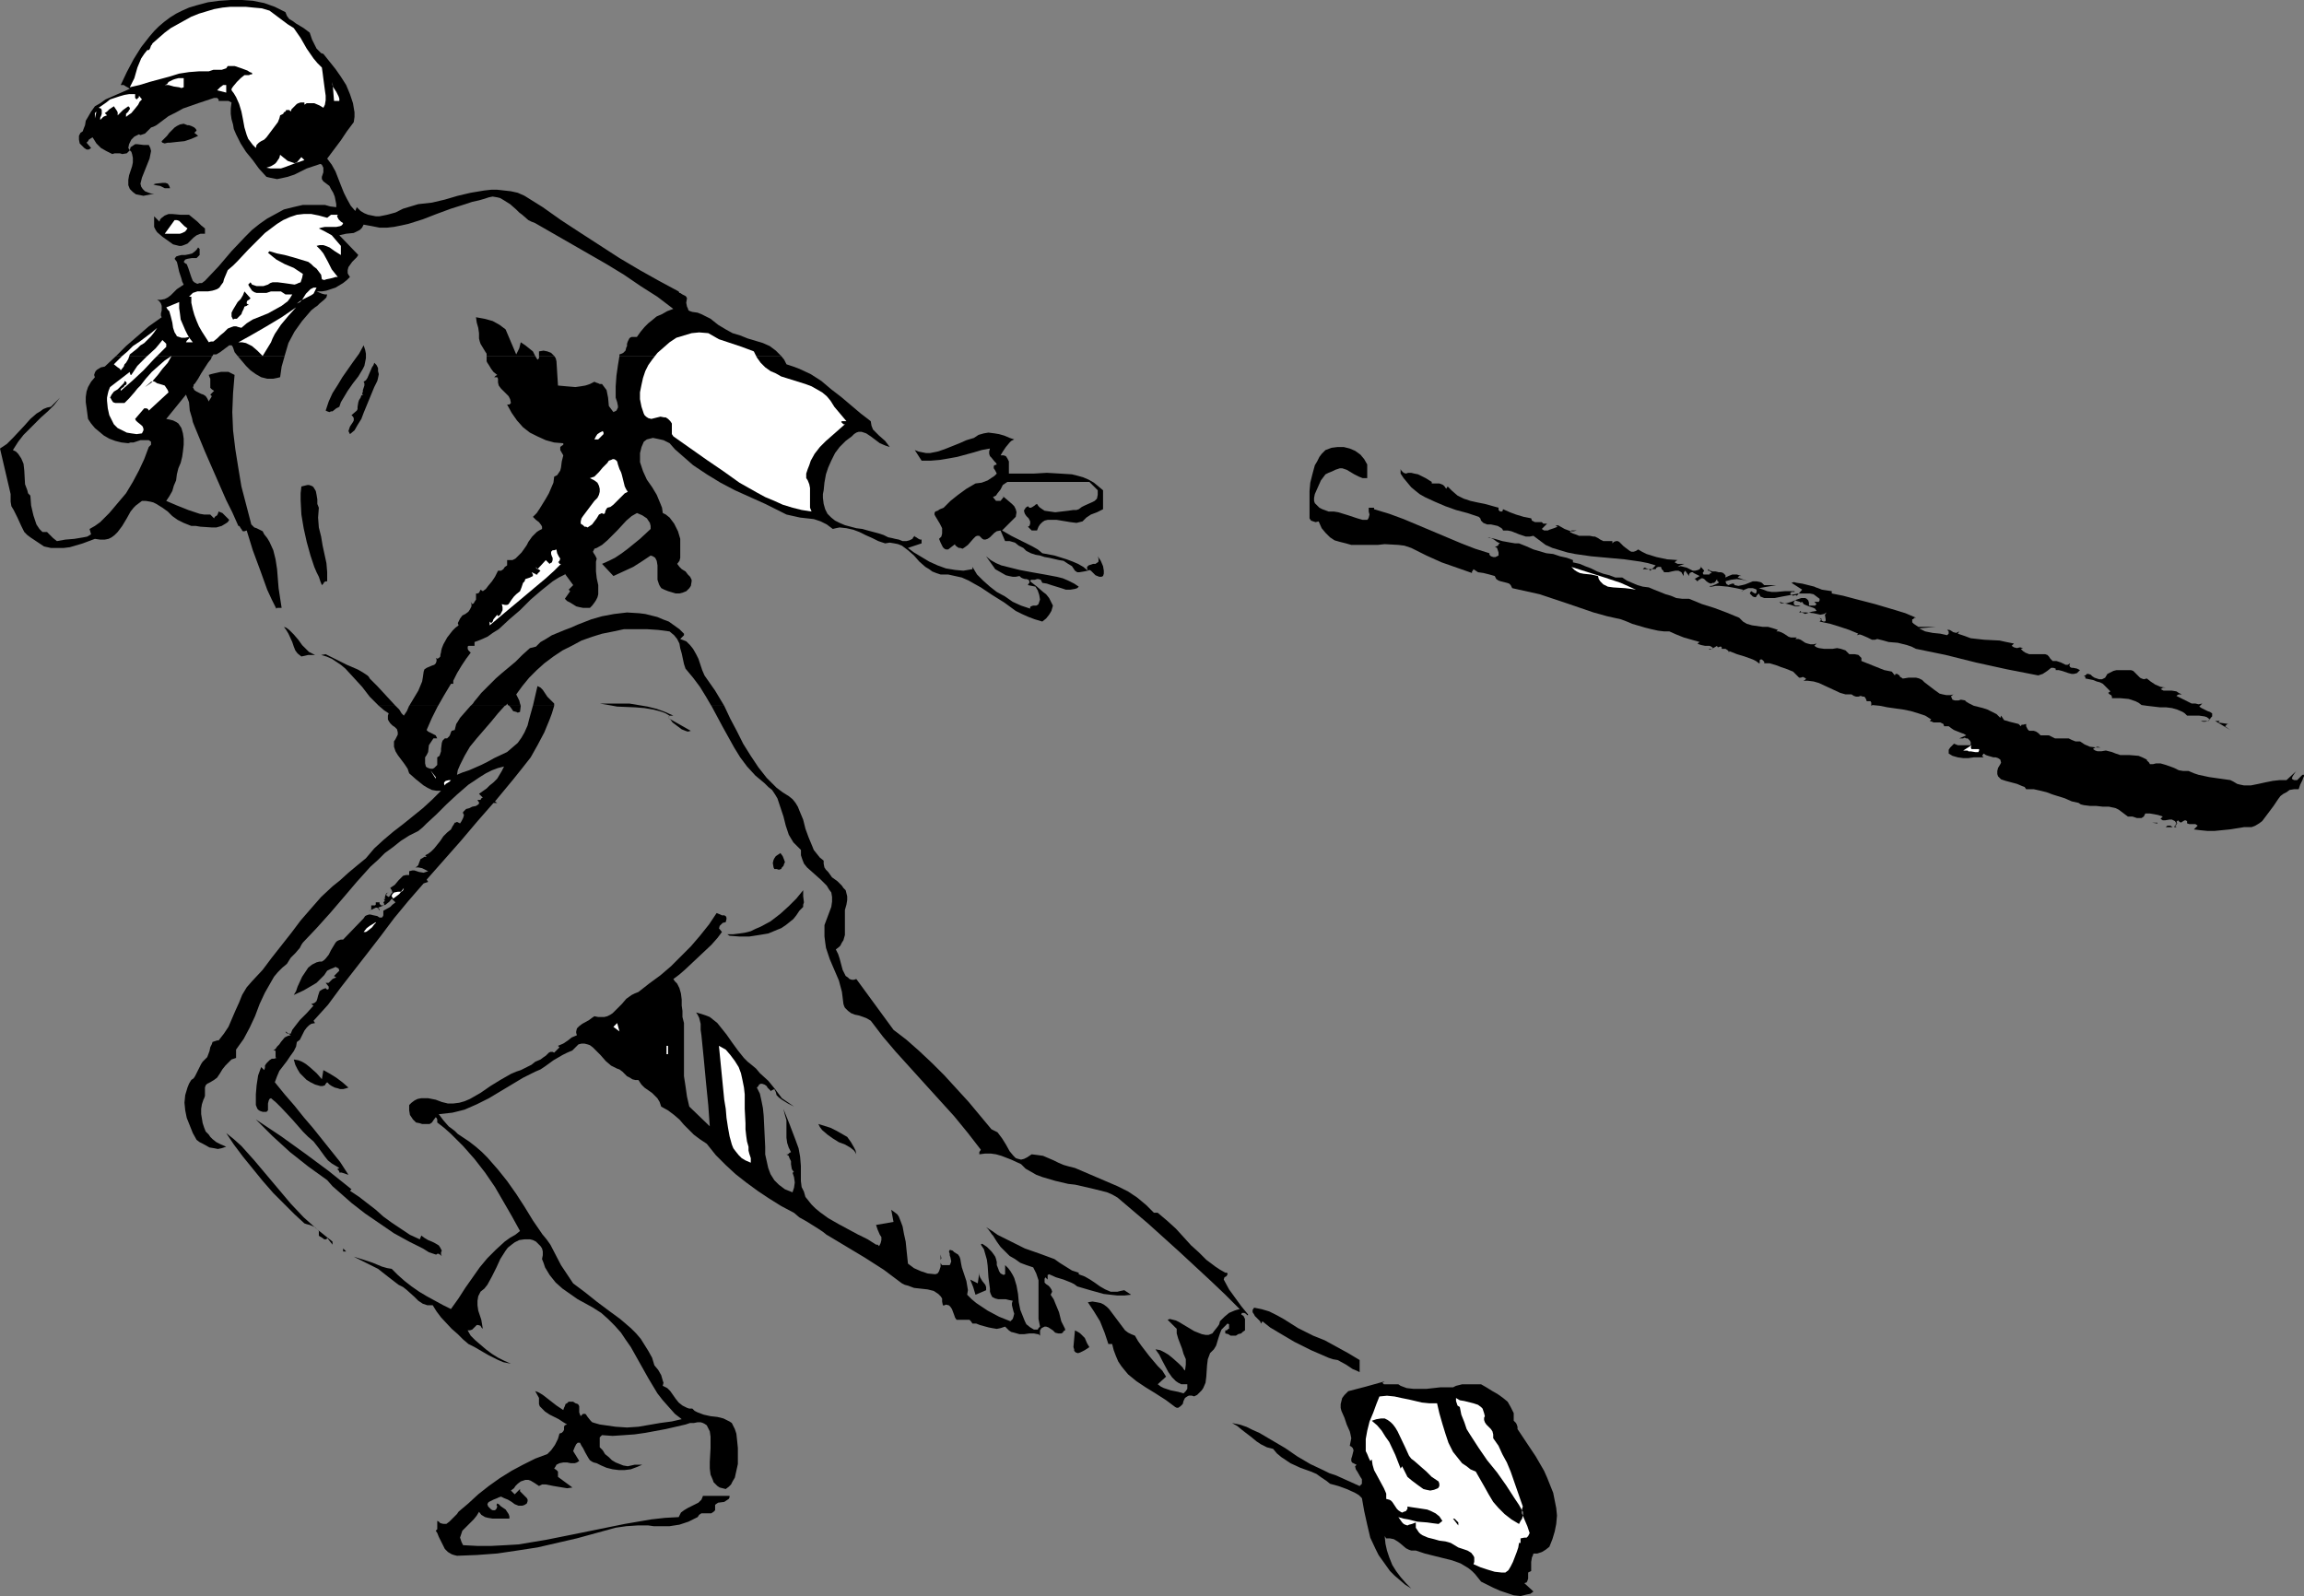 <?xml version="1.0" encoding="UTF-8" standalone="no"?>
<svg
   version="1.0"
   width="129.766mm"
   height="89.905mm"
   id="svg78"
   sodipodi:docname="Baseball - Batter 09.wmf"
   xmlns:inkscape="http://www.inkscape.org/namespaces/inkscape"
   xmlns:sodipodi="http://sodipodi.sourceforge.net/DTD/sodipodi-0.dtd"
   xmlns="http://www.w3.org/2000/svg"
   xmlns:svg="http://www.w3.org/2000/svg">
  <rect width="100%" height="100%" fill="#808080" stroke="none"/>
  <sodipodi:namedview
     id="namedview78"
     pagecolor="#ffffff"
     bordercolor="#000000"
     borderopacity="0.25"
     inkscape:showpageshadow="2"
     inkscape:pageopacity="0.0"
     inkscape:pagecheckerboard="0"
     inkscape:deskcolor="#d1d1d1"
     inkscape:document-units="mm" />
  <defs
     id="defs1">
    <pattern
       id="WMFhbasepattern"
       patternUnits="userSpaceOnUse"
       width="6"
       height="6"
       x="0"
       y="0" />
  </defs>
  <path
     style="fill:#000000;fill-opacity:1;fill-rule:evenodd;stroke:none"
     d="m 117.968,150.268 -0.485,1.616 -0.485,1.293 -1.131,2.747 -1.454,2.747 -1.454,2.585 -1.778,2.262 -1.939,2.424 -3.878,4.686 0.485,0.323 h -0.808 l -3.394,3.878 -3.555,4.201 -7.272,8.24 0.323,0.485 -0.97,0.323 -3.232,3.716 -3.07,3.716 -2.909,3.878 -2.747,3.555 -5.656,7.271 -2.747,3.716 -3.07,3.393 0.323,0.485 -0.808,0.162 -0.485,0.323 -0.485,0.485 -0.485,0.646 -0.323,0.646 -0.323,0.646 -0.323,0.646 -0.646,0.485 -0.162,0.969 -0.485,0.969 -0.808,1.131 -0.646,0.969 -1.616,2.101 -0.485,1.131 -0.485,1.293 2.101,2.585 2.101,2.424 1.939,2.424 1.939,2.262 3.878,4.847 1.939,2.424 1.778,2.747 -0.485,-0.162 -0.485,-0.162 -0.485,-0.162 h -0.485 v -0.162 l -0.162,-0.323 -0.162,-0.162 h -0.162 v 0 l 0.162,-0.162 0.323,-0.162 -0.808,-0.485 -0.808,-0.485 -0.808,-0.646 -0.646,-0.808 -1.293,-1.777 -1.131,-1.454 -1.131,-0.969 -1.131,-1.131 -2.262,-2.585 -2.262,-2.424 -1.131,-1.131 -1.131,-0.969 -0.323,0.162 -0.162,0.323 -0.162,0.646 v 1.454 l -0.323,0.323 h -0.485 -0.323 l -0.485,-0.162 -0.323,-0.162 -0.323,-0.323 -0.323,-0.808 v -2.262 l 0.162,-1.939 0.323,-2.101 0.646,-1.777 0.646,0.646 0.162,-0.485 v -0.485 l 0.323,-0.485 0.323,-0.323 0.323,-0.323 0.485,-0.323 h 0.485 l 0.485,-0.162 -0.162,-0.162 v -0.162 -0.646 -0.162 -0.323 l -0.162,-0.162 h -0.323 l 0.485,-0.323 0.323,-0.485 0.485,-0.485 0.323,-0.485 0.808,-0.969 0.646,-0.323 0.646,-0.162 -1.131,-0.808 0.162,0.323 0.323,0.162 h 0.646 l 0.323,-0.808 0.485,-0.646 1.131,-1.454 1.454,-1.454 1.454,-1.616 -0.485,-0.323 0.485,-0.162 0.323,-0.162 0.323,-0.323 0.162,-0.485 0.162,-0.646 0.162,-0.485 0.162,-0.485 0.485,-0.323 0.323,-0.162 0.485,-0.162 0.323,0.323 0.323,-0.162 v -0.323 -0.162 l -0.646,-0.808 h 0.323 0.323 l 0.485,-0.485 0.323,-0.323 0.323,-0.162 0.485,-0.162 -0.485,-0.323 1.131,-1.131 -0.162,-0.485 -0.323,-0.162 -0.323,-0.162 -0.323,0.162 -0.808,0.323 -0.646,0.323 -0.646,0.969 -0.808,0.808 -0.808,0.808 -0.808,0.485 -1.939,1.131 -2.101,0.969 0.485,-0.808 0.323,-0.969 0.97,-2.101 0.646,-0.969 0.646,-0.969 0.808,-0.646 0.97,-0.485 0.646,-0.162 h 0.485 l 0.485,-0.323 0.323,-0.323 0.646,-0.808 0.485,-0.969 0.485,-0.808 0.485,-0.808 0.323,-0.323 0.323,-0.162 0.485,-0.162 h 0.485 l 4.363,-4.524 -0.323,-0.485 0.323,0.485 0.323,-0.485 0.323,-0.162 0.485,-0.162 h 0.323 l 0.646,0.162 0.808,0.162 0.485,0.323 h 0.485 l 0.162,-0.162 0.162,-0.323 v -0.969 l 1.454,-0.808 0.485,-0.485 0.646,-0.485 -0.808,-0.808 -0.485,0.646 -0.808,0.646 -0.808,0.323 -0.808,0.323 0.323,0.323 v 0.323 l -0.162,-0.323 -0.323,-0.323 H 79.992 l -0.323,0.162 -0.646,0.323 -0.485,0.162 h -0.323 0.323 0.162 l 0.323,-0.162 v -0.969 h 0.646 0.162 l 0.162,-0.162 v -0.485 h 0.808 v 0.323 l 0.162,0.162 0.162,0.162 h 0.323 0.323 v -0.162 -0.162 l -0.162,-0.323 0.162,-0.162 0.162,-0.162 -0.323,-0.485 0.162,0.162 h 0.162 v -0.485 l 0.162,-0.485 0.162,-0.323 0.485,-0.162 -0.323,0.162 -0.162,0.162 v 0.323 l 0.485,0.323 0.323,-0.323 0.162,-0.323 0.323,-0.323 -0.162,-0.485 -0.323,-0.485 0.485,-0.323 0.485,-0.323 0.808,-0.969 0.485,-0.485 0.485,-0.485 0.646,-0.162 h 0.646 v -0.808 l 0.646,-0.162 H 88.234 l 0.97,0.323 0.97,0.162 0.485,-0.162 0.485,-0.162 -0.646,-0.323 -0.646,-0.323 -0.808,-0.162 h -0.646 l 0.323,-0.162 0.323,-0.323 0.162,-0.485 0.323,-0.808 0.323,-0.162 0.485,-0.323 h 0.485 l -0.323,-0.323 0.646,-0.323 0.646,-0.485 0.646,-0.646 1.293,-1.616 0.646,-0.969 0.808,-0.808 0.808,-0.646 0.323,-0.646 0.323,-0.485 0.162,-0.323 h 0.162 l 0.323,-0.162 0.323,0.162 0.323,0.162 0.323,-0.485 0.323,-0.646 0.162,-0.485 v -0.323 l -0.162,-0.162 v -0.323 l 0.162,-0.162 0.485,-0.485 0.646,-0.162 0.646,-0.323 0.808,-0.162 0.485,-0.323 0.162,-0.162 v -0.323 l -0.162,-0.162 -0.162,-0.323 h 0.646 l 0.162,-0.323 0.323,-0.162 -0.808,-0.808 1.616,-1.131 0.646,-0.646 0.808,-0.646 0.808,-0.808 0.485,-0.808 0.485,-0.808 0.485,-0.969 -1.293,0.323 -1.293,0.485 -1.293,0.646 -1.293,0.808 -2.424,1.616 -2.424,2.101 -2.262,2.101 -2.101,2.101 -2.101,1.939 -0.808,0.808 -0.97,0.808 -1.939,0.969 -1.778,1.131 -1.616,1.293 -1.778,1.293 -1.454,1.454 -1.616,1.454 -2.909,3.232 -2.747,3.232 -2.909,3.393 -2.909,3.232 -2.909,3.07 -0.323,0.485 -0.323,0.646 -0.97,1.131 -0.97,0.969 -0.808,1.293 -0.97,0.808 -0.97,0.969 -0.808,0.969 -0.646,1.131 -1.293,2.262 -1.131,2.424 -0.97,2.585 -1.131,2.424 -1.293,2.424 -0.808,1.131 -0.808,1.131 v 1.777 l -0.485,0.162 -0.485,0.162 -0.646,0.646 -0.646,0.646 -0.646,0.808 -0.485,0.808 -0.646,0.969 -0.646,0.485 -0.808,0.485 -0.646,0.323 -0.323,0.323 -0.162,0.485 v 0.646 1.131 l -0.162,0.485 -0.162,0.323 -0.323,0.969 -0.162,0.969 v 1.131 l 0.162,0.969 0.162,0.969 0.323,0.969 0.323,0.808 0.646,0.646 0.323,0.485 0.485,0.485 0.808,0.646 0.97,0.485 1.131,0.485 -0.97,0.323 -0.808,0.162 -0.808,-0.162 -0.97,-0.162 -1.454,-0.808 -0.646,-0.323 -0.646,-0.485 -0.808,-1.454 -0.646,-1.616 -0.646,-1.616 -0.323,-1.616 -0.162,-1.616 0.162,-1.616 0.485,-1.616 0.323,-0.808 0.485,-0.808 0.485,-0.323 0.323,-0.485 0.646,-1.293 0.646,-1.293 0.323,-0.485 0.485,-0.485 0.485,-0.485 0.485,-1.293 0.162,-0.808 0.323,-0.646 0.162,-0.485 0.485,-0.162 0.485,-0.162 h 0.323 l 1.131,-1.454 0.97,-1.454 1.454,-3.393 0.808,-1.777 0.646,-1.616 0.97,-1.616 1.131,-1.293 2.262,-2.424 1.939,-2.585 4.202,-5.332 1.939,-2.585 2.101,-2.424 2.262,-2.585 2.424,-2.262 1.616,-1.293 1.778,-1.616 1.939,-1.616 1.778,-1.454 1.778,-2.101 1.939,-1.777 2.101,-1.777 2.101,-1.616 4.202,-3.393 1.939,-1.777 1.939,-1.939 h -0.97 l -0.97,-0.162 -0.97,-0.485 -0.808,-0.485 -1.616,-1.293 -1.454,-1.293 -0.323,-0.969 -0.646,-0.969 -1.454,-1.939 -0.485,-0.808 -0.323,-0.969 v -0.646 -0.485 l 0.323,-0.485 0.323,-0.646 0.162,-0.323 v -0.485 l -0.162,-0.646 -0.485,-0.485 -0.485,-0.323 -0.485,-0.485 -0.323,-0.485 -0.162,-0.323 v -0.323 -0.485 l 0.162,-0.485 -0.97,-0.646 -1.131,-0.969 h 3.555 l 0.808,0.808 0.485,0.808 0.323,0.323 0.162,0.162 0.646,-0.969 0.485,-1.131 h 6.141 l -1.293,2.585 -1.131,2.585 0.323,0.323 0.323,0.162 0.646,0.323 0.646,0.323 0.162,0.323 0.162,0.323 h -0.485 -0.323 l -0.323,0.485 -0.323,0.485 -0.323,0.485 -0.162,1.454 -0.323,0.646 -0.323,0.485 v 1.293 l 0.162,0.646 0.162,0.162 0.323,0.162 0.485,0.162 h 0.485 l 0.323,-0.162 0.323,-0.323 0.323,-0.323 v -0.485 -0.485 -0.646 l 0.485,-0.323 0.162,-0.485 0.162,-0.485 v -0.485 l 0.162,-1.293 0.162,-0.485 0.485,-0.485 h 0.485 l 0.323,-0.323 0.162,-0.162 0.162,-0.323 0.162,-0.485 0.162,-0.323 0.646,-0.162 0.162,-0.646 0.162,-0.646 0.323,-0.485 0.485,-0.808 1.131,-1.293 1.131,-1.293 h 7.272 l -1.454,1.616 -1.454,1.777 -3.07,3.555 -1.454,1.777 -1.131,1.939 -0.97,1.939 -0.485,1.131 -0.162,0.969 1.131,-0.485 1.454,-0.485 2.586,-1.131 1.293,-0.646 1.454,-0.808 2.747,-1.293 1.131,-0.969 1.131,-0.969 0.808,-1.131 0.646,-1.131 0.646,-1.454 0.323,-1.293 0.808,-2.908 z"
     id="path1" />
  <path
     style="fill:#000000;fill-opacity:1;fill-rule:evenodd;stroke:none"
     d="m 110.857,150.268 -0.162,1.293 -0.485,0.162 -0.323,-0.162 -0.646,-0.162 -0.323,-0.485 -0.485,-0.646 z"
     id="path2" />
  <path
     style="fill:#000000;fill-opacity:1;fill-rule:evenodd;stroke:none"
     d="m 154.166,150.268 1.293,2.747 1.454,2.747 1.293,2.585 1.616,2.585 1.616,2.424 1.778,2.262 1.131,1.131 0.97,0.969 1.293,0.969 1.293,0.808 0.808,0.646 0.646,0.808 0.485,0.808 0.323,0.808 0.808,1.939 0.485,1.939 0.646,1.777 0.808,1.939 0.323,0.808 0.646,0.808 0.646,0.808 0.808,0.646 v 0.646 l 0.162,0.808 0.323,0.485 0.485,0.485 0.808,1.131 1.131,0.808 0.97,0.969 0.323,0.485 0.485,0.485 0.162,0.646 0.162,0.646 v 0.808 l -0.162,0.969 -0.323,1.131 v 1.454 1.293 1.293 1.293 l -0.323,1.131 -0.323,0.485 -0.323,0.646 -0.323,0.323 -0.646,0.485 0.485,0.969 0.323,0.969 0.646,2.424 0.485,0.969 0.162,0.323 0.485,0.323 0.323,0.323 0.485,0.162 h 0.485 l 0.485,-0.162 7.918,10.826 2.747,2.101 2.747,2.424 2.747,2.585 2.586,2.585 5.171,5.655 4.848,5.817 0.646,0.323 0.646,0.323 0.485,0.646 0.485,0.646 0.808,1.293 0.808,1.454 0.808,0.969 0.485,0.485 0.485,0.162 0.646,0.162 0.646,-0.162 0.646,-0.323 0.97,-0.646 1.293,0.162 1.131,0.162 2.262,0.969 0.97,0.485 1.131,0.485 1.131,0.323 1.293,0.323 2.262,0.969 2.262,0.969 4.525,1.939 2.262,1.131 1.939,1.293 1.939,1.616 0.808,0.808 0.808,0.808 h 0.808 l 2.101,1.777 1.778,1.616 1.616,1.777 1.616,1.777 1.616,1.454 1.616,1.616 1.939,1.454 0.97,0.646 1.131,0.646 h 0.323 l 0.162,0.162 v 0.162 l -0.162,0.323 -0.162,0.162 -0.323,0.162 -0.162,0.485 1.131,2.101 1.293,1.777 1.293,1.777 1.454,1.777 v 0.162 h -0.162 l -0.323,-0.323 -0.323,-0.162 h -0.162 -0.323 l -0.162,0.323 0.485,0.323 0.162,0.323 0.162,0.323 v 0.485 0.485 1.454 l -0.485,0.323 -0.323,0.323 -0.646,0.162 -0.485,0.323 h -1.131 l -0.485,-0.323 -0.646,-0.162 v -0.646 h 0.323 l 0.162,-0.162 0.162,-0.162 h 0.162 v -0.646 -0.323 l -0.323,-0.162 -0.646,0.646 -0.646,0.646 -0.323,0.808 -0.323,0.969 -0.485,1.616 -0.485,0.808 -0.808,0.808 -0.485,1.293 -0.162,1.293 -0.162,2.424 -0.162,1.293 -0.485,1.131 -0.323,0.485 -0.485,0.485 -0.485,0.485 -0.646,0.323 -0.485,-0.162 h -0.646 l -0.323,0.162 -0.485,0.323 -0.323,0.646 -0.162,0.646 -0.485,0.485 -0.485,0.323 h -0.323 l -0.323,-0.162 -1.939,-1.454 -2.262,-1.454 -2.101,-1.293 -1.939,-1.293 -1.778,-1.454 -0.808,-0.969 -0.646,-0.808 -0.646,-0.969 -0.485,-1.131 -0.485,-1.293 -0.323,-1.293 h -0.808 l -0.808,-2.424 -0.97,-2.424 -1.293,-2.101 -1.293,-1.939 0.97,-0.162 0.97,0.162 0.808,0.162 0.646,0.323 0.646,0.485 0.485,0.485 0.97,1.293 0.97,1.293 0.97,1.293 0.485,0.646 0.646,0.485 0.646,0.323 0.808,0.323 0.646,1.131 0.808,1.131 1.616,2.101 1.778,2.101 0.97,0.969 0.808,1.293 -1.778,1.616 0.646,0.485 0.646,0.323 1.454,0.485 1.616,0.323 1.131,0.323 0.485,-0.485 0.323,-0.485 v -0.485 -0.485 h -0.646 -0.646 l -0.646,-0.323 -0.485,-0.323 -0.808,-0.808 -0.808,-1.131 -1.293,-2.424 -0.646,-1.293 -0.808,-1.131 0.97,0.162 0.97,0.485 0.808,0.485 0.808,0.646 1.454,1.293 0.808,0.808 0.162,0.323 0.323,0.323 0.162,-1.293 v -1.131 l -0.485,-1.131 -0.323,-1.131 -0.808,-2.101 -0.323,-1.131 v -0.969 l -1.939,-1.939 0.485,-0.162 0.646,0.162 0.646,0.162 0.646,0.323 0.808,0.485 1.616,0.969 0.808,0.485 0.808,0.323 0.808,0.323 0.808,0.162 h 0.646 l 0.808,-0.323 0.485,-0.646 0.646,-0.808 0.323,-0.485 0.162,-0.646 0.97,-0.969 0.97,-0.808 1.131,-0.485 0.485,-0.162 0.646,-0.162 -3.07,-3.07 -3.232,-3.07 -6.626,-6.14 -6.626,-5.978 -3.232,-2.747 -3.232,-2.747 -1.131,-0.646 -1.131,-0.485 -1.293,-0.323 -1.293,-0.323 -2.747,-0.646 -1.454,-0.323 -1.454,-0.162 -2.747,-0.646 -2.747,-0.808 -1.293,-0.485 -1.131,-0.646 -1.131,-0.646 -0.97,-0.969 -2.101,-0.969 -2.101,-0.808 -1.131,-0.323 -1.131,-0.162 h -1.131 l -1.293,0.162 v -0.323 -0.162 l 0.323,-0.485 -2.747,-3.555 -2.909,-3.555 -6.302,-6.948 -3.07,-3.393 -3.07,-3.393 -2.747,-3.232 -2.586,-3.393 -0.808,-0.485 -0.808,-0.323 -0.97,-0.323 -0.808,-0.162 -0.808,-0.323 -0.646,-0.485 -0.646,-0.646 -0.162,-0.323 -0.162,-0.485 -0.162,-1.293 -0.162,-1.293 -0.646,-2.424 -1.939,-4.524 -0.808,-2.424 -0.162,-1.131 -0.162,-1.293 v -1.131 -1.293 l 0.485,-1.293 0.485,-1.293 0.485,-1.293 0.162,-1.131 v -0.969 l -0.162,-0.969 -0.485,-0.646 -0.485,-0.808 -1.293,-1.293 -1.454,-1.293 -1.454,-1.293 -0.646,-0.808 -0.323,-0.808 -0.323,-0.969 v -1.131 l -0.808,-0.808 -0.808,-0.808 -0.485,-0.808 -0.485,-0.808 -0.646,-1.939 -0.485,-1.939 -0.646,-1.939 -0.646,-1.939 -0.485,-0.808 -0.646,-0.969 -0.808,-0.646 -0.808,-0.808 -1.939,-1.616 -1.778,-1.939 -1.454,-1.939 -1.293,-2.101 -2.424,-4.363 -2.424,-4.524 z"
     id="path3" />
  <path
     style="fill:#000000;fill-opacity:1;fill-rule:evenodd;stroke:none"
     d="m 80.638,150.268 -1.939,-1.939 -1.616,-2.101 -1.778,-1.939 -1.778,-1.939 -0.97,-0.808 -0.97,-0.646 -0.97,-0.646 -1.131,-0.485 -1.131,-0.323 h -1.293 -1.454 l -1.454,0.323 -0.808,-0.646 -0.485,-0.646 -0.323,-0.808 -0.323,-0.969 -0.808,-1.777 -0.485,-0.808 -0.485,-0.646 0.485,0.162 0.646,0.485 0.97,0.969 0.97,1.131 0.808,1.131 0.97,0.969 0.485,0.485 0.646,0.323 0.646,0.323 h 0.646 0.646 l 0.97,-0.162 2.262,1.131 2.262,1.131 2.262,0.969 1.131,0.646 0.97,0.646 v 0 l 0.162,0.162 0.162,0.162 0.162,0.323 0.808,0.808 0.808,0.808 3.878,4.201 z"
     id="path4" />
  <path
     style="fill:#000000;fill-opacity:1;fill-rule:evenodd;stroke:none"
     d="m 24.725,75.78 2.101,-2.101 2.424,-2.101 2.424,-2.101 2.747,-1.939 -0.162,-0.323 V 66.732 l 0.162,-0.646 v -0.969 l -0.162,-0.485 -0.323,-0.485 -0.485,-0.323 h 0.808 l 0.808,-0.162 0.646,-0.323 0.646,-0.485 1.293,-1.293 1.454,-0.969 -0.323,-0.646 -0.162,-0.646 -0.485,-1.454 -0.323,-1.454 -0.162,-0.646 -0.485,-0.646 0.323,-0.485 0.485,-0.162 0.646,-0.162 h 0.808 l 0.808,-0.162 0.646,-0.162 0.646,-0.485 0.323,-0.323 0.323,-0.485 0.323,0.323 v 0.485 0.808 l -0.323,0.323 -0.323,0.323 h -0.97 l -0.97,0.162 -0.485,0.162 -0.323,0.485 0.323,0.323 0.323,0.162 0.323,0.808 0.323,0.969 0.323,0.969 0.323,0.808 0.323,0.323 0.323,0.162 0.323,0.162 0.485,-0.162 h 0.485 l 0.646,-0.485 2.909,-3.07 2.747,-3.232 2.909,-3.07 1.454,-1.454 1.616,-1.293 1.616,-1.131 1.778,-0.969 1.778,-0.969 1.939,-0.485 2.101,-0.485 h 2.262 1.131 1.293 l 1.131,0.323 1.293,0.162 v -0.646 l -0.323,-1.616 -0.323,-0.808 -0.485,-0.808 -0.323,-0.646 -0.646,-0.485 -0.646,-0.485 -0.323,-0.485 v -0.485 l 0.323,-0.969 v -0.485 -0.485 l -0.162,-0.323 -0.162,-0.323 -0.323,-0.162 -1.454,0.485 -1.454,0.485 -1.293,0.646 -1.293,0.646 -1.454,0.485 -1.454,0.323 -0.808,0.162 -0.808,-0.162 -0.808,-0.162 -0.646,-0.162 -1.616,-1.777 -1.293,-1.777 -1.454,-1.777 -1.131,-1.777 -0.97,-1.939 -0.485,-1.131 -0.162,-0.969 -0.323,-1.131 -0.162,-1.131 v -1.131 l 0.162,-1.293 -0.323,-0.162 -0.323,-0.162 h -2.101 v -0.323 l -0.323,-0.323 h -0.323 -0.323 l -3.394,1.131 -3.232,1.131 -1.454,0.808 -1.616,0.808 -1.293,0.969 -1.293,0.969 -0.646,0.323 -0.485,0.162 -0.485,0.485 -0.808,0.808 -0.485,0.162 -0.485,0.162 -0.323,-0.162 -0.97,0.485 -0.646,0.646 -0.485,0.969 -0.162,0.808 0.323,0.485 0.162,-0.646 0.485,-0.323 0.485,-0.323 h 0.485 l 1.293,0.162 h 0.485 0.646 l 0.323,0.646 0.162,0.646 -0.162,0.808 -0.162,0.808 -0.646,1.616 -0.646,1.616 -0.323,0.808 -0.162,0.646 -0.162,0.646 0.162,0.646 0.323,0.485 0.485,0.485 0.808,0.323 0.485,0.162 h 0.646 l -0.646,0.162 -0.808,0.162 -0.808,0.162 -0.808,-0.162 -0.808,-0.162 -0.646,-0.485 -0.646,-0.646 -0.323,-0.808 v -1.131 l 0.162,-0.969 0.646,-1.939 0.162,-0.808 v -0.969 l -0.162,-0.808 -0.162,-0.485 -0.323,-0.323 -0.323,0.323 -0.323,0.323 -0.97,0.162 -0.485,-0.162 h -1.131 l -0.485,0.162 -1.293,-0.646 -1.131,-0.646 -0.97,-0.969 -0.808,-1.293 -0.323,0.162 -0.485,0.323 -0.162,0.323 -0.323,0.323 0.97,1.131 -0.485,0.323 h -0.485 l -0.485,-0.323 -0.485,-0.485 -0.485,-0.485 -0.162,-0.808 v -0.808 l 0.323,-0.646 0.485,-0.323 0.162,-0.485 0.323,-0.808 0.162,-0.969 0.485,-0.808 0.646,-1.131 0.808,-1.131 1.131,-0.646 1.131,-0.808 5.171,-2.262 -0.485,-0.323 -0.323,-0.162 -0.485,-0.323 h -0.323 -0.323 l 1.293,-2.747 1.454,-2.747 1.616,-2.585 L 31.835,7.756 32.805,6.625 33.774,5.655 34.906,4.686 36.198,3.716 37.491,2.908 38.784,2.262 40.238,1.616 41.854,1.131 44.278,0.485 46.702,0.162 49.126,0 h 2.424 l 2.262,0.162 2.424,0.485 2.262,0.808 2.262,1.131 0.323,0.808 0.485,0.646 0.808,0.485 0.646,0.485 1.616,0.969 0.646,0.485 0.646,0.485 0.485,1.454 0.646,1.293 0.323,0.646 0.485,0.485 0.485,0.485 0.485,0.162 0.646,0.808 0.646,0.808 1.293,1.616 1.131,1.616 1.131,1.777 0.808,1.939 0.646,1.939 0.162,0.969 0.162,0.969 v 0.969 l -0.162,1.131 -1.454,1.939 -1.293,1.939 -2.909,3.878 0.97,1.293 0.808,1.454 1.131,2.908 0.646,1.616 0.646,1.293 0.808,1.454 0.97,1.131 0.323,-0.808 0.808,0.808 0.808,0.485 0.808,0.323 0.808,0.162 0.808,0.162 h 0.808 l 1.616,-0.323 1.778,-0.485 1.616,-0.808 1.616,-0.485 1.616,-0.485 2.909,-0.323 2.747,-0.646 2.747,-0.808 2.747,-0.646 2.909,-0.485 1.454,-0.162 h 1.293 l 1.454,0.162 1.454,0.162 1.454,0.323 1.454,0.646 3.878,2.424 3.878,2.747 4.202,2.747 8.242,5.332 4.363,2.585 4.04,2.262 4.202,2.262 0.162,0.323 h 0.162 l 0.485,0.323 0.646,0.323 0.162,0.162 0.162,0.323 -0.162,0.969 0.162,0.808 0.162,0.323 0.162,0.485 0.323,0.162 0.485,0.162 1.131,0.162 0.808,0.323 0.97,0.485 0.97,0.485 0.808,0.646 0.808,0.646 0.808,0.485 0.808,0.485 1.454,0.808 1.616,0.485 1.616,0.646 1.616,0.485 1.616,0.485 1.454,0.646 1.293,0.969 1.131,1.131 h -34.421 v -0.323 l 0.485,-0.162 0.323,-0.162 0.323,-0.323 0.162,-0.162 0.162,-0.646 0.162,-0.323 v -0.485 l 0.162,-0.485 0.323,-0.646 0.162,-0.162 0.323,-0.162 h 0.485 0.646 l 0.808,-1.131 0.808,-0.969 0.808,-0.808 0.808,-0.646 0.97,-0.808 1.131,-0.485 1.131,-0.646 1.293,-0.485 -3.394,-2.585 -3.555,-2.262 -3.555,-2.424 -3.717,-2.262 -7.595,-4.363 -7.595,-4.363 -0.808,-0.323 -0.646,-0.323 -1.293,-1.131 -0.646,-0.485 -0.646,-0.646 -1.293,-1.131 -1.293,-0.808 -0.808,-0.485 -0.646,-0.162 -0.97,-0.162 -0.808,0.162 -0.97,0.323 -1.131,0.323 -1.454,0.323 -1.454,0.485 -3.07,0.969 -3.07,1.131 -2.909,1.131 -3.07,0.969 -1.454,0.323 -1.616,0.323 -1.454,0.162 h -1.616 l -1.616,-0.323 -1.778,-0.323 -0.323,0.646 -0.485,0.485 -0.646,0.323 -0.646,0.323 -1.616,0.162 -1.454,0.323 4.04,4.201 -0.323,0.485 -0.97,0.969 -0.808,1.131 -0.162,0.646 v 0.646 l 0.162,0.323 0.323,0.485 -0.646,0.646 -0.808,0.646 -0.808,0.485 -0.808,0.485 -0.97,0.323 -0.97,0.323 -0.97,0.162 h -1.131 l 1.131,0.485 0.646,0.162 h 0.485 l -0.162,0.646 -0.485,0.485 -0.97,0.808 -0.485,0.485 -0.485,0.323 -0.808,0.646 -0.97,1.131 -0.97,1.131 -1.616,2.262 -1.293,2.424 -0.808,2.747 H 50.581 l -0.646,-0.808 -0.162,-0.485 -0.162,-0.485 -0.162,-0.323 -0.162,-0.162 h -0.323 -0.162 l -0.646,0.485 -1.293,0.969 -0.808,0.485 h -0.323 -0.162 -0.162 l -0.162,0.323 z"
     id="path5" />
  <path
     style="fill:#000000;fill-opacity:1;fill-rule:evenodd;stroke:none"
     d="m 103.585,75.78 v -0.485 l -0.323,-0.485 -0.485,-0.808 -0.485,-0.808 -0.162,-0.485 -0.162,-0.646 v -1.131 l -0.162,-1.131 -0.323,-1.131 -0.162,-1.131 1.778,0.323 1.778,0.485 1.454,0.808 0.646,0.485 0.646,0.485 2.262,5.332 0.323,-0.646 0.323,-0.646 0.162,-0.646 0.162,-0.646 0.97,0.646 0.808,0.646 0.808,0.646 0.485,0.969 z"
     id="path6" />
  <path
     style="fill:#000000;fill-opacity:1;fill-rule:evenodd;stroke:none"
     d="m 114.736,75.78 v -0.969 l 0.97,-0.162 0.808,0.162 0.808,0.323 0.646,0.646 z"
     id="path7" />
  <path
     style="fill:#000000;fill-opacity:1;fill-rule:evenodd;stroke:none"
     d="m 45.248,75.78 -0.162,0.162 -0.162,0.485 -0.646,0.808 -1.454,2.262 -0.646,1.131 -0.646,0.969 -0.323,0.323 v 0.323 l -0.162,0.162 v 0 l 0.323,0.646 0.485,0.323 0.97,0.485 0.485,0.162 0.485,0.323 0.323,0.485 0.323,0.646 0.162,-0.323 0.323,-0.485 0.162,-0.323 -0.162,-0.162 -0.162,-0.162 0.808,-0.808 -0.485,-0.323 -0.323,-0.323 v -0.485 -0.485 -0.485 -0.485 l -0.162,-0.323 -0.162,-0.485 0.485,-0.162 0.646,-0.162 1.454,-0.323 h 0.808 0.808 l 0.646,0.323 0.646,0.323 -0.162,1.939 -0.162,1.939 -0.162,4.039 0.162,3.878 0.485,4.039 0.646,4.039 0.646,3.878 0.97,3.716 0.97,3.716 0.162,0.646 0.323,0.323 0.323,0.323 0.485,0.162 0.97,0.485 0.323,0.162 0.323,0.646 0.646,0.808 0.485,0.808 0.808,1.777 0.485,1.939 0.323,2.101 0.323,4.039 0.323,2.101 0.323,2.101 h -0.646 -0.323 l -0.162,0.162 -0.97,-1.939 -0.97,-2.101 -1.454,-4.039 -1.616,-4.363 -1.293,-4.201 -0.485,0.162 h -0.323 l -0.162,-0.162 -0.162,-0.323 -0.162,-0.162 -0.162,-0.323 -0.162,-0.162 h -0.162 l -1.293,-2.908 -1.293,-2.585 -2.262,-5.17 -2.262,-5.17 -1.131,-2.747 -1.131,-2.747 -0.323,-0.808 -0.162,-0.808 -0.485,-1.616 -0.162,-1.777 -0.323,-0.808 -0.323,-0.808 -4.202,5.171 0.808,0.162 0.646,0.162 0.646,0.323 0.485,0.323 0.323,0.485 0.323,0.485 0.323,1.131 0.162,1.131 v 1.293 l -0.162,1.454 -0.162,1.131 -0.323,1.293 -0.485,1.131 -0.323,1.293 -0.162,1.293 -0.485,1.131 -0.323,1.131 -0.646,1.131 -0.646,0.969 2.262,0.969 2.424,0.969 2.424,0.808 0.97,0.162 h 1.293 l 0.808,0.808 0.162,-0.323 0.485,-0.323 0.162,-0.323 0.162,-0.485 0.808,0.323 0.485,0.485 0.485,0.485 0.485,0.485 -0.323,0.485 -0.485,0.323 -0.808,0.485 -1.131,0.323 h -0.97 l -2.424,-0.162 -0.97,-0.162 h -0.97 l -0.808,-0.323 -0.808,-0.323 -1.293,-0.646 -1.131,-0.808 -0.97,-0.969 -1.131,-0.808 -1.293,-0.808 -0.646,-0.323 -0.646,-0.162 -0.97,-0.162 h -0.808 l -0.646,0.485 -0.646,0.485 -0.485,0.485 -0.646,0.808 -0.808,1.454 -0.97,1.616 -0.97,1.293 -0.646,0.646 -0.646,0.485 -0.646,0.323 -0.808,0.162 h -0.97 l -1.131,-0.162 -2.586,0.969 -2.747,0.808 -1.293,0.162 H 12.12 10.827 L 9.373,116.336 7.918,115.367 6.464,114.397 5.818,113.913 5.171,113.266 4.848,112.62 4.525,111.974 3.717,110.196 2.909,108.581 2.424,107.773 2.262,106.803 v -0.808 -0.808 L 1.131,100.34 0,95.493 l 1.454,-0.969 1.293,-1.293 2.424,-2.585 1.293,-1.454 1.293,-1.131 0.808,-0.485 0.646,-0.485 0.808,-0.323 0.808,-0.162 1.939,-1.939 -1.293,1.616 -1.293,1.293 -1.454,1.293 -1.131,1.131 -1.293,1.293 -1.293,1.293 -1.131,1.454 -1.131,1.777 0.646,0.323 0.485,0.485 0.323,0.485 0.323,0.485 0.485,1.131 0.162,1.454 0.162,2.908 0.485,1.293 0.162,0.646 0.485,0.485 0.162,2.101 0.485,2.101 0.323,0.969 0.323,0.969 0.646,0.969 0.646,0.646 h 0.485 0.485 l 0.323,0.323 0.323,0.323 0.646,0.646 0.808,0.646 1.778,-0.323 1.939,-0.162 1.939,-0.323 0.808,-0.162 0.808,-0.485 -0.323,-1.131 1.131,-0.646 1.131,-0.808 1.939,-1.939 1.778,-2.101 1.778,-2.101 1.454,-2.424 1.293,-2.424 1.131,-2.424 0.97,-2.585 0.162,-0.162 0.323,-0.323 v -0.646 l -0.485,-0.323 h -0.646 -0.646 -0.485 l -1.454,0.485 h -0.646 l -0.485,0.162 -1.454,-0.162 -1.293,-0.323 -1.293,-0.485 -1.131,-0.646 -0.97,-0.808 -0.97,-0.808 -0.808,-0.969 -0.646,-0.969 -0.323,-2.424 -0.162,-1.131 v -1.131 l 0.162,-1.131 0.323,-0.969 0.646,-1.131 0.808,-0.969 -0.162,-0.485 0.162,-0.485 0.162,-0.323 0.323,-0.323 0.808,-0.485 0.808,-0.162 2.424,-2.262 z"
     id="path8" />
  <path
     style="fill:#000000;fill-opacity:1;fill-rule:evenodd;stroke:none"
     d="m 60.6,75.78 -0.646,2.262 -0.323,2.262 -0.646,0.162 -0.808,0.162 H 57.53 56.883 L 55.59,80.304 54.459,79.658 53.328,78.85 52.358,77.881 50.581,75.78 Z"
     id="path9" />
  <path
     style="fill:#000000;fill-opacity:1;fill-rule:evenodd;stroke:none"
     d="m 166.286,75.78 0.646,0.808 0.485,0.969 1.454,0.485 1.293,0.485 2.424,1.131 2.262,1.454 2.101,1.777 2.101,1.616 2.101,1.777 2.101,1.777 2.101,1.616 0.162,0.969 0.323,0.808 0.646,0.646 0.646,0.646 1.293,1.131 0.485,0.646 0.485,0.646 -0.485,-0.162 -0.485,-0.162 -1.131,-0.485 -1.939,-1.454 -0.97,-0.646 -0.485,-0.162 -0.485,-0.162 h -0.646 l -0.485,0.162 -0.485,0.323 -0.485,0.485 -1.293,0.969 -1.293,1.293 -0.97,1.293 -0.808,1.616 -0.646,1.454 -0.485,1.454 -0.323,1.777 -0.162,1.616 -0.162,0.808 v 0.808 l 0.162,1.293 0.323,1.131 0.485,0.969 0.808,0.808 0.808,0.646 0.97,0.485 1.131,0.485 2.424,0.646 1.293,0.162 1.131,0.323 2.424,0.646 0.97,0.323 0.97,0.485 0.808,0.162 0.646,0.162 0.808,0.162 0.808,0.323 h 0.808 l 0.646,-0.162 0.646,-0.323 0.162,-0.323 0.323,-0.323 v 0.162 l 0.323,0.162 0.485,0.323 0.323,0.162 h 0.323 v 0.323 0.485 l -2.909,0.969 1.293,0.969 1.616,0.969 1.616,0.969 1.778,0.808 1.778,0.646 1.939,0.323 1.778,0.162 0.97,-0.162 0.97,-0.162 v -0.485 l 0.97,1.616 1.293,1.293 1.454,1.293 1.454,1.131 1.778,0.969 1.616,1.131 1.778,0.808 1.939,0.646 v -0.323 l 0.162,-0.162 0.485,-0.162 h 0.646 l 0.323,-0.162 0.162,-0.162 0.323,-0.969 -0.162,-0.969 -0.323,-0.969 -0.485,-0.808 -1.616,-0.323 0.162,-0.323 0.162,-0.162 v -0.323 l -0.162,-0.323 -0.485,-0.162 h -0.323 l -0.485,-0.162 -0.323,-0.162 -0.323,-0.323 -0.808,0.162 h -0.646 l -0.808,-0.162 -0.646,-0.162 -1.131,-0.646 -1.131,-0.646 -1.939,-2.747 0.97,0.808 1.131,0.646 1.131,0.485 1.293,0.323 2.586,0.646 2.586,0.485 2.747,0.485 2.586,0.485 1.293,0.323 1.131,0.485 1.293,0.646 0.97,0.646 -0.323,0.323 -0.485,0.162 -0.97,0.162 h -0.97 l -0.97,-0.323 -2.101,-0.646 -0.97,-0.323 -0.97,-0.162 -0.162,-0.323 -0.162,-0.323 -0.485,-0.162 h -0.323 l -0.485,0.162 h -0.323 -0.485 l -0.162,0.323 1.454,1.131 1.293,1.131 0.646,0.485 0.646,0.808 0.323,0.646 0.485,0.969 -0.323,1.131 -0.485,0.808 -0.646,0.808 -0.808,0.646 -1.616,-0.485 -1.293,-0.485 -1.454,-0.646 -1.293,-0.646 -2.424,-1.777 -2.586,-1.616 -2.424,-1.616 -1.454,-0.808 -1.131,-0.646 -1.454,-0.646 -1.454,-0.323 -1.454,-0.323 h -1.616 l -0.97,-0.323 -0.808,-0.323 -0.646,-0.485 -0.808,-0.485 -1.293,-1.131 -1.131,-1.293 -1.293,-1.131 -0.646,-0.485 -0.646,-0.485 -0.808,-0.323 -0.808,-0.162 -0.97,-0.162 -0.97,0.162 -1.454,-0.485 -1.293,-0.646 -1.454,-0.646 -1.293,-0.646 -1.293,-0.485 -1.454,-0.323 -1.454,-0.162 -0.808,0.162 -0.646,0.162 -0.646,-0.485 -0.646,-0.485 -1.293,-0.646 -1.454,-0.485 -1.454,-0.162 -1.454,-0.162 -1.454,-0.323 -1.454,-0.323 -1.293,-0.646 -3.232,-1.616 -3.232,-1.454 -3.232,-1.454 -3.07,-1.616 -2.909,-1.777 -2.909,-1.939 -2.586,-2.262 -1.293,-1.131 -1.131,-1.293 -0.646,-0.323 -0.323,-0.162 -0.323,-0.162 -1.454,-0.323 -0.808,-0.162 -0.646,0.162 -0.646,0.162 -0.646,0.485 -0.485,1.131 -0.323,1.293 v 0.969 0.969 l 0.323,0.969 0.323,0.969 0.808,1.777 1.131,1.616 0.97,1.616 0.808,1.939 0.323,0.808 0.162,1.131 0.646,0.323 0.808,0.646 0.485,0.646 0.485,0.646 0.808,1.616 0.485,1.616 v 0.808 0.808 0.646 1.293 0.485 l -0.162,0.646 -0.485,0.646 0.485,0.646 0.485,0.485 0.808,0.485 0.485,0.646 0.485,0.485 0.323,0.646 v 0.323 l -0.162,0.969 -0.323,0.485 -0.646,0.646 -0.808,0.323 -0.646,0.162 h -0.808 l -1.616,-0.485 -0.808,-0.323 -0.646,-0.323 -0.323,-0.485 -0.162,-0.323 -0.323,-0.969 v -0.969 -0.969 -1.131 l -0.162,-0.969 -0.162,-0.323 -0.162,-0.323 -0.485,-0.323 -0.485,-0.162 -0.97,0.646 -0.97,0.646 -1.778,1.131 -2.101,0.969 -2.101,0.969 -2.424,-2.585 1.454,-0.646 1.293,-0.646 1.454,-0.969 1.293,-0.969 2.586,-2.101 2.262,-2.101 v -0.646 l -0.162,-0.646 -0.323,-0.485 -0.323,-0.485 -0.97,-0.646 -1.131,-0.485 -1.131,0.646 -1.131,0.969 -1.939,2.101 -2.101,2.101 -1.131,0.969 -1.131,0.646 -0.485,0.162 -0.162,0.323 -0.162,0.323 0.162,0.323 0.323,0.485 0.323,0.646 -0.162,0.646 v 0.646 1.454 l 0.162,1.454 0.323,1.454 v 1.293 0.646 l -0.162,0.646 -0.323,0.646 -0.323,0.485 -0.485,0.646 -0.485,0.485 h -0.808 -0.646 l -0.808,-0.162 -0.646,-0.162 -1.293,-0.808 -0.646,-0.323 -0.485,-0.485 1.131,-1.616 -0.323,-0.323 0.97,-0.969 -1.778,-2.424 v 0.162 l -1.293,0.646 -1.293,0.808 -2.424,1.939 -2.262,1.939 -2.262,2.262 -2.262,1.939 -2.262,2.101 -1.293,0.808 -1.131,0.808 -1.454,0.646 -1.293,0.485 v 0.808 h -0.97 -0.323 l -0.162,0.162 v 0.323 0.162 l 0.162,0.323 0.162,0.162 0.323,0.323 -0.97,1.293 -0.97,1.454 -0.97,1.616 -0.808,1.616 v 0.646 h -0.485 l -1.454,2.424 -1.293,2.262 h -6.141 l 0.97,-1.616 0.97,-1.616 0.808,-1.939 0.162,-0.969 0.162,-1.131 0.162,-0.485 0.485,-0.323 1.131,-0.485 0.485,-0.162 0.323,-0.323 0.162,-0.485 v -0.323 l -0.162,-0.323 0.323,0.162 0.323,-0.162 0.323,-0.323 v -0.323 l 0.162,-0.646 v -0.162 l 0.162,-0.646 0.323,-0.808 0.808,-1.454 1.131,-1.454 0.646,-0.646 0.646,-0.485 -0.162,-0.485 0.162,-0.323 0.323,-0.646 0.485,-0.646 0.646,-0.323 0.646,-0.485 0.323,-0.485 0.162,-0.323 0.162,-0.323 v -0.485 l -0.162,-0.485 0.323,0.485 0.323,-0.162 0.162,-0.323 0.323,-0.485 v -1.293 h 0.323 l 0.323,-0.162 0.162,-0.323 0.162,-0.323 0.485,0.323 0.646,-0.485 0.485,-0.646 0.808,-0.969 0.646,-0.969 0.646,-1.293 h 0.323 0.323 l 0.485,-0.323 0.323,-0.485 0.485,-0.323 v -1.131 h 0.646 0.485 l 0.646,-0.323 0.323,-0.323 0.97,-0.969 0.808,-1.131 0.323,-0.485 0.323,-0.646 0.808,-1.131 0.97,-0.969 0.485,-0.323 0.646,-0.323 v -0.485 l -0.162,-0.323 -0.485,-0.646 -0.646,-0.485 -0.646,-0.646 0.808,-0.808 0.646,-0.969 1.293,-2.101 0.646,-1.131 0.485,-1.131 0.485,-1.131 0.162,-1.293 0.646,-0.323 0.323,-0.485 0.323,-0.485 0.162,-0.646 0.162,-1.293 0.162,-0.646 0.162,-0.646 -0.646,-1.131 v -0.323 -0.323 l 0.162,-0.162 0.485,-0.323 v -0.323 l -1.939,-0.162 -1.778,-0.485 -1.778,-0.808 -1.616,-0.808 -1.454,-1.131 -1.293,-1.454 -1.131,-1.616 -0.97,-1.777 h 0.323 0.162 l 0.162,-0.162 0.162,-0.162 -0.162,-0.808 -0.323,-0.646 -1.131,-1.131 -0.485,-0.485 -0.485,-0.646 -0.162,-0.646 v -0.323 -0.485 l -0.162,-0.323 h -0.162 -0.646 0.162 l 0.323,-0.323 0.323,-0.162 -0.808,-0.646 -0.485,-0.646 -0.485,-0.808 -0.323,-0.485 -0.162,-0.323 V 76.265 75.78 h 10.342 l 0.485,0.808 0.162,-0.162 0.162,-0.162 v -0.485 h 3.232 l 0.323,0.485 0.162,0.646 0.323,5.171 1.778,0.162 1.939,0.162 1.131,-0.162 0.97,-0.162 0.97,-0.323 0.97,-0.485 0.323,0.162 0.485,0.162 0.323,0.162 h 0.162 0.323 l 0.485,0.646 0.485,0.646 0.162,0.808 0.162,0.808 0.162,1.777 0.485,0.646 0.485,0.646 0.646,-0.323 0.162,-0.323 0.162,-0.323 v -0.323 l -0.162,-0.808 -0.323,-0.969 v -2.424 l 0.162,-2.262 0.323,-2.262 0.323,-1.939 z"
     id="path10" />
  <path
     style="fill:#000000;fill-opacity:1;fill-rule:evenodd;stroke:none"
     d="m 100.192,150.268 0.485,-0.485 0.323,-0.485 0.808,-0.969 0.646,-0.808 1.616,-1.616 1.454,-1.454 1.293,-1.131 2.909,-2.424 1.454,-1.454 1.616,-1.454 0.646,-0.162 0.646,-0.162 0.485,-0.485 0.485,-0.485 1.131,-0.646 1.293,-0.808 2.747,-1.131 1.293,-0.485 1.454,-0.646 2.909,-1.131 2.262,-0.646 2.586,-0.485 2.747,-0.323 2.586,0.162 1.293,0.162 1.293,0.323 1.293,0.323 1.131,0.485 1.293,0.485 1.131,0.808 1.131,0.808 0.97,0.969 v 0.323 l -0.323,0.323 -0.162,0.162 -0.323,0.323 1.293,0.485 0.808,0.808 0.646,0.808 0.646,1.131 0.485,0.969 0.808,2.424 0.485,1.131 1.131,1.616 1.131,1.616 1.939,3.232 h -2.747 l -1.131,-1.939 -1.293,-2.101 -1.454,-1.939 -1.616,-1.939 -0.323,-0.969 -0.485,-2.262 -0.323,-1.131 -0.162,-0.969 -0.485,-0.969 -0.646,-0.808 -0.97,-0.808 -2.424,-0.323 -2.424,-0.162 h -2.424 -2.424 l -2.262,0.485 -2.424,0.485 -2.101,0.646 -2.262,0.808 -2.101,1.131 -1.939,0.969 -1.939,1.293 -1.939,1.454 -1.616,1.454 -1.616,1.616 -1.454,1.777 -1.293,1.777 0.323,0.646 0.323,0.646 0.162,0.646 0.162,0.485 h -2.424 l -0.323,-0.162 -0.162,-0.323 -0.162,0.323 -0.323,0.162 z"
     id="path11" />
  <path
     style="fill:#000000;fill-opacity:1;fill-rule:evenodd;stroke:none"
     d="m 113.443,150.268 0.485,-2.101 0.485,-2.101 0.646,0.323 0.485,0.485 0.646,0.969 0.323,0.485 0.485,0.485 0.485,0.485 0.485,0.485 v 0.485 z"
     id="path12" />
  <path
     style="fill:#ffffff;fill-opacity:1;fill-rule:evenodd;stroke:none"
     d="m 62.539,5.978 1.454,2.101 1.293,2.262 1.454,2.101 0.808,0.969 0.97,0.969 0.162,1.131 0.162,1.293 0.323,2.424 0.162,1.131 v 0.969 l -0.162,0.969 -0.323,0.646 -0.808,-0.485 -1.131,-0.485 h -0.97 -0.646 l -0.485,0.323 v -0.485 h -0.323 -0.485 l -0.485,0.162 -0.323,0.162 -0.808,0.808 -0.323,0.323 -0.162,0.485 -0.323,-0.323 h -0.323 -0.323 l -0.162,0.323 -0.323,0.162 -0.162,0.323 -0.323,0.162 -0.323,0.162 -0.162,0.646 -0.323,0.808 -0.97,1.293 -0.485,0.646 -0.97,1.293 -0.485,0.485 -0.646,0.323 -0.485,0.323 -0.485,0.485 -0.162,0.646 -0.646,-0.646 -0.485,-0.646 -0.485,-0.646 -0.323,-0.808 -0.485,-1.616 -0.323,-1.777 -0.323,-1.616 -0.485,-1.616 -0.646,-1.454 -0.485,-0.808 -0.485,-0.646 v -0.323 l 0.323,-0.485 0.808,-0.969 0.808,-0.808 0.808,-0.646 h 0.485 0.485 l 0.323,-0.162 h 0.323 v -0.323 l -0.485,-0.162 -0.485,-0.323 -1.293,-0.485 -1.454,-0.485 h -0.808 -0.646 l -0.323,0.485 -0.485,0.162 -0.485,0.162 h -1.778 l -0.485,0.162 -0.485,0.162 h -2.101 l -2.101,0.162 -2.101,0.323 -2.101,0.646 -4.202,1.131 -2.101,0.646 -2.101,0.485 0.485,-0.969 0.485,-0.969 0.646,-2.262 0.808,-1.939 0.646,-0.969 0.646,-0.808 h 0.323 l 0.162,-0.162 0.162,-0.323 0.162,-0.485 0.162,-0.162 0.162,-0.323 1.293,-1.131 1.293,-1.131 L 36.36,5.978 37.814,5.171 39.269,4.363 40.723,3.555 42.339,2.908 43.955,2.424 45.571,1.939 47.349,1.616 48.965,1.454 h 1.616 1.778 l 1.616,0.162 1.778,0.162 1.616,0.485 1.293,0.969 1.293,0.969 1.293,0.969 z"
     id="path13" />
  <path
     style="fill:#ffffff;fill-opacity:1;fill-rule:evenodd;stroke:none"
     d="m 39.107,18.581 -0.485,0.162 -0.485,-0.162 -1.131,-0.162 -1.131,-0.323 h -0.485 -0.323 l 0.485,-0.162 0.323,-0.485 0.97,-0.485 0.485,-0.162 0.646,-0.162 h 0.485 0.646 z"
     id="path14" />
  <path
     style="fill:#ffffff;fill-opacity:1;fill-rule:evenodd;stroke:none"
     d="M 72.235,21.49 H 71.104 l -0.323,-4.039 v 0.646 l 0.162,0.485 0.646,0.969 0.485,0.969 0.162,0.485 z"
     id="path15" />
  <path
     style="fill:#ffffff;fill-opacity:1;fill-rule:evenodd;stroke:none"
     d="m 48.157,19.713 -1.939,-0.485 0.323,-0.323 0.162,-0.162 0.162,-0.162 0.646,-0.485 h 0.323 0.323 z"
     id="path16" />
  <path
     style="fill:#ffffff;fill-opacity:1;fill-rule:evenodd;stroke:none"
     d="m 28.765,20.036 v 0.646 0.162 l 0.323,0.323 0.162,-0.162 0.162,-0.162 0.162,-0.162 v -0.323 l 0.646,0.808 -0.485,0.485 -0.323,0.646 -0.646,0.808 -0.808,0.969 -0.485,0.323 -0.646,0.485 V 24.398 24.237 l 0.485,-0.485 0.162,-0.323 0.162,-0.162 v -0.323 l -0.323,-0.323 -1.131,0.808 -0.485,0.485 -0.646,0.646 v -0.646 l -0.162,-0.323 -0.646,-0.969 -0.485,0.323 -0.485,0.323 -0.162,0.162 -0.323,0.323 -0.485,0.323 0.485,0.485 -0.485,0.162 -0.323,0.162 -0.646,0.646 v -0.162 -0.323 l 0.162,-0.323 0.162,-0.485 V 23.914 23.429 l -0.162,-0.323 -0.485,-0.162 1.616,-1.131 0.808,-0.646 0.97,-0.323 0.97,-0.323 1.131,-0.323 0.97,-0.162 z"
     id="path17" />
  <path
     style="fill:#ffffff;fill-opacity:1;fill-rule:evenodd;stroke:none"
     d="m 20.2,25.206 0.323,-1.454 -0.323,0.323 z"
     id="path18" />
  <path
     style="fill:#000000;fill-opacity:1;fill-rule:evenodd;stroke:none"
     d="m 41.854,27.791 -0.485,0.485 0.808,0.646 -1.454,0.646 -1.454,0.485 -1.616,0.162 -1.454,0.162 H 35.714 l -0.646,0.162 -0.485,-0.162 -0.162,-0.162 v -0.162 l 0.485,-0.485 0.646,-0.646 0.485,-0.646 0.485,-0.485 0.646,-0.646 0.485,-0.323 0.646,-0.323 0.808,-0.162 0.808,0.323 h 0.323 l 0.485,0.162 0.646,0.323 0.323,0.323 z"
     id="path19" />
  <path
     style="fill:#ffffff;fill-opacity:1;fill-rule:evenodd;stroke:none"
     d="m 63.186,34.578 0.97,-1.131 0.646,0.646 -0.97,0.323 -0.97,0.323 -2.101,0.808 -0.97,0.323 h -1.131 -0.97 l -0.97,-0.162 0.97,-0.323 0.808,-0.485 0.323,-0.323 0.323,-0.485 0.323,-0.485 0.162,-0.646 0.808,0.646 0.808,0.646 0.485,0.162 0.485,0.162 0.485,0.162 z"
     id="path20" />
  <path
     style="fill:#000000;fill-opacity:1;fill-rule:evenodd;stroke:none"
     d="M 36.198,40.071 H 35.714 35.067 l -0.97,-0.485 -0.97,-0.162 -0.485,-0.162 -0.485,0.162 0.485,-0.162 0.485,-0.162 1.454,-0.162 h 0.646 l 0.485,0.162 0.323,0.485 z"
     id="path21" />
  <path
     style="fill:#000000;fill-opacity:1;fill-rule:evenodd;stroke:none"
     d="m 43.632,48.635 v 1.131 h -0.485 -0.485 l -0.808,0.323 -0.646,0.485 -0.646,0.646 -0.646,0.646 -0.808,0.323 -0.485,0.162 h -0.485 l -0.646,-0.162 -0.646,-0.162 -1.131,-0.808 -1.131,-0.808 -1.131,-0.969 -0.323,-0.485 -0.323,-0.646 v -2.262 l 1.131,1.131 0.162,-0.485 0.323,-0.323 0.646,-0.485 0.808,-0.323 h 0.808 l 1.778,0.162 h 0.97 0.808 l 1.778,1.454 0.808,0.808 z"
     id="path22" />
  <path
     style="fill:#ffffff;fill-opacity:1;fill-rule:evenodd;stroke:none"
     d="m 70.458,45.727 h 1.454 l -0.162,0.323 0.162,0.323 0.162,0.323 0.485,0.485 0.485,0.323 -0.162,0.323 -0.162,0.162 -0.323,0.162 -0.808,0.162 h -2.424 l -0.808,0.162 -0.485,0.162 0.646,0.323 0.646,0.323 1.454,0.808 0.97,1.131 0.97,1.131 v 1.939 l -1.293,-0.808 -1.131,-0.808 -0.808,-0.323 -0.485,-0.162 h -0.808 l -0.646,0.162 0.808,0.808 0.646,0.808 0.97,1.777 0.808,1.616 0.646,0.808 0.646,0.808 h -0.485 l -0.485,0.162 -0.646,0.162 -0.808,0.162 -0.485,0.162 -0.485,-0.162 -0.162,-0.969 -0.485,-0.646 -0.485,-0.646 -0.646,-0.485 -0.485,-0.485 -0.646,-0.485 -1.616,-0.485 -1.616,-0.485 -1.778,-0.485 -1.616,-0.323 -1.616,-0.485 -0.323,0.323 0.97,0.808 0.808,0.646 1.778,0.969 1.939,0.808 0.97,0.646 0.97,0.646 -0.162,0.808 -0.162,0.485 -0.162,0.485 -0.485,0.162 -0.323,0.162 -0.485,0.162 -1.131,-0.162 -1.131,-0.162 -1.293,-0.162 h -1.131 l -0.485,0.162 -0.485,0.323 -0.97,0.323 h -0.97 -0.485 l -0.485,-0.162 -0.485,-0.162 -0.323,-0.485 -0.323,0.323 -0.162,0.162 0.162,0.323 0.323,0.485 0.323,0.485 0.485,0.323 0.485,0.162 h 0.97 1.131 l 0.97,-0.323 h 1.131 0.485 0.485 l 0.485,0.323 0.485,0.323 h 1.454 l -0.485,0.808 -0.485,0.646 -1.293,0.969 -1.454,0.808 -1.454,0.808 -3.232,1.293 -1.293,0.808 -1.131,0.969 -0.646,-0.162 -0.485,-0.162 h -0.485 l -0.485,0.162 -0.808,0.323 -0.808,0.808 -0.808,0.646 -0.646,0.646 -0.808,0.646 h -0.485 l -0.485,0.162 -1.454,-2.262 -0.646,-1.131 -0.485,-1.131 -0.485,-1.293 -0.323,-1.131 -0.323,-1.454 v -1.293 h -0.485 l 0.485,-0.485 0.323,-0.323 0.97,-0.323 h 1.131 1.131 l 0.97,-0.162 0.97,-0.323 0.485,-0.323 0.323,-0.485 0.485,-0.646 0.162,-0.646 0.808,-1.939 1.131,-0.969 0.97,-0.969 2.262,-2.424 2.424,-2.424 1.131,-1.131 1.293,-0.969 1.293,-0.969 1.293,-0.808 1.454,-0.646 1.454,-0.485 1.454,-0.162 h 1.616 l 1.616,0.323 1.778,0.485 z"
     id="path23" />
  <path
     style="fill:#ffffff;fill-opacity:1;fill-rule:evenodd;stroke:none"
     d="m 39.915,48.635 -0.485,0.646 -0.646,0.323 -0.485,0.162 H 37.168 36.522 35.875 35.067 l 2.101,-2.908 h 0.485 l 0.485,0.162 0.485,0.485 0.646,0.646 z"
     id="path24" />
  <path
     style="fill:#ffffff;fill-opacity:1;fill-rule:evenodd;stroke:none"
     d="m 67.387,61.238 -0.323,0.646 -0.323,0.646 -0.485,0.323 -0.646,0.323 -1.293,0.646 -0.485,0.323 -0.646,0.485 0.646,-0.323 0.485,-0.485 0.808,-1.293 0.485,-0.485 0.485,-0.485 0.646,-0.323 z"
     id="path25" />
  <path
     style="fill:#000000;fill-opacity:1;fill-rule:evenodd;stroke:none"
     d="m 53.328,63.5 -0.323,0.323 -0.323,0.162 -0.162,0.323 v 0.323 l 0.485,0.323 h -0.323 l -0.162,0.162 -0.485,0.162 -0.162,0.485 -0.323,0.646 -0.162,0.485 -0.485,0.485 -0.485,0.485 h -0.485 l -0.323,0.162 -0.323,-0.646 v -0.808 l 0.323,-0.646 0.485,-0.808 0.485,-0.808 0.646,-0.646 0.485,-0.808 0.323,-0.808 z"
     id="path26" />
  <path
     style="fill:#ffffff;fill-opacity:1;fill-rule:evenodd;stroke:none"
     d="m 41.046,72.872 h -1.454 l 0.162,-0.323 0.323,-0.323 0.162,-0.162 v -0.323 l -0.808,0.162 h -0.808 l -0.485,-0.162 -0.485,-0.162 -0.162,-0.323 -0.323,-0.485 -0.323,-0.969 -0.162,-1.131 -0.323,-1.293 -0.323,-1.131 -0.323,-0.323 -0.323,-0.485 2.747,-1.131 v 1.293 l 0.162,1.131 0.162,1.293 0.485,1.131 0.485,1.131 0.485,0.969 0.485,0.808 z"
     id="path27" />
  <path
     style="fill:#ffffff;fill-opacity:1;fill-rule:evenodd;stroke:none"
     d="m 57.691,72.872 -1.778,2.908 -1.131,-1.131 -1.131,-0.969 -0.646,-0.323 -0.646,-0.323 -0.808,-0.162 h -0.808 l 2.909,-1.616 3.07,-1.777 3.232,-1.939 3.07,-2.101 -1.616,1.777 -1.616,1.939 -0.646,0.969 -0.646,0.969 -0.485,0.969 z"
     id="path28" />
  <path
     style="fill:#ffffff;fill-opacity:1;fill-rule:evenodd;stroke:none"
     d="m 27.634,75.457 -0.162,0.485 -0.162,0.485 -0.485,0.808 -0.323,0.323 -0.162,0.485 -0.646,0.808 -0.162,-0.323 -0.485,-0.323 -0.808,-0.646 0.808,-0.808 0.97,-0.969 1.131,-0.969 1.131,-1.131 1.454,-0.969 1.293,-0.969 1.293,-0.969 1.131,-0.969 -0.646,0.969 -0.646,0.808 -1.454,1.454 -0.808,0.485 -0.646,0.646 -0.808,0.646 z"
     id="path29" />
  <path
     style="fill:#ffffff;fill-opacity:1;fill-rule:evenodd;stroke:none"
     d="m 160.469,74.811 0.646,1.293 0.808,1.131 0.97,0.969 1.131,0.808 1.131,0.485 1.131,0.646 2.586,0.808 2.586,0.808 1.293,0.485 1.131,0.646 1.131,0.646 0.97,0.808 0.808,0.969 0.808,1.293 2.586,3.07 h -0.646 -0.323 l -0.162,0.162 0.323,0.323 0.162,0.162 h 0.323 l -2.747,2.424 -1.293,1.131 -1.293,1.293 -1.131,1.454 -0.808,1.454 -0.323,0.969 -0.323,0.808 -0.323,0.969 v 0.969 l 0.323,0.485 0.323,0.808 0.162,0.808 v 3.232 0.969 l 0.323,0.808 -2.101,-0.323 -1.939,-0.485 -2.101,-0.646 -1.778,-0.808 -1.939,-0.808 -1.778,-0.969 -3.717,-2.101 -3.394,-2.424 -3.555,-2.424 -7.11,-5.009 -0.323,-0.485 v -0.323 -0.969 -0.485 -0.485 l -0.323,-0.485 -0.485,-0.485 -0.485,-0.323 h -0.323 l -0.808,-0.162 -1.293,0.323 -0.646,0.162 -0.646,-0.162 -0.485,-0.323 -0.323,-0.323 -0.162,-0.323 -0.485,-1.454 -0.323,-1.616 v -1.454 l 0.323,-1.616 0.323,-1.454 0.485,-1.454 0.646,-1.293 0.808,-1.131 1.131,-1.454 1.293,-1.131 1.293,-1.131 1.454,-0.969 1.616,-0.485 1.616,-0.485 1.616,-0.162 1.939,0.162 1.131,0.646 1.131,0.646 2.424,0.808 2.424,0.808 z"
     id="path30" />
  <path
     style="fill:#ffffff;fill-opacity:1;fill-rule:evenodd;stroke:none"
     d="m 35.39,73.195 v 0.646 l -2.586,2.585 -2.262,2.424 -2.424,2.262 -2.424,2.101 v -0.323 l 0.323,-0.323 0.323,-0.162 0.162,-0.323 0.323,-0.162 0.162,-0.323 -0.162,-0.323 -0.323,-0.162 v 0.162 l -0.162,0.323 -0.646,0.646 -0.646,0.646 -0.808,0.485 -0.485,0.646 -0.162,0.323 -0.162,0.323 0.162,0.162 0.162,0.323 0.323,0.485 0.485,0.162 h 1.939 l 0.97,-0.969 1.131,-1.293 0.646,-0.808 0.646,-0.646 1.131,-1.454 1.293,-1.454 1.454,-1.293 1.293,-1.131 1.454,-0.969 -0.808,1.454 -1.131,1.293 -0.97,1.293 -1.131,1.293 0.485,0.162 0.485,0.323 1.131,0.323 0.485,0.162 0.323,0.485 0.323,0.485 0.162,0.485 -4.202,3.878 -0.162,-0.323 -0.323,-0.162 h -0.485 l -1.939,2.262 0.162,0.323 0.323,0.323 0.808,0.646 0.323,0.323 0.162,0.485 v 0.323 l -0.323,0.646 -1.131,0.162 -1.131,-0.162 -0.97,-0.162 -0.97,-0.485 -0.97,-0.485 -0.808,-0.808 -0.485,-0.969 -0.485,-0.969 -0.323,-1.454 -0.162,-1.616 v -0.646 l 0.162,-0.808 0.162,-0.646 0.323,-0.808 4.202,-3.232 v 0.162 l 0.162,0.485 h 0.162 l 0.646,-0.969 0.646,-0.969 1.939,-1.939 1.939,-1.777 0.808,-0.969 0.646,-0.808 z"
     id="path31" />
  <path
     style="fill:#000000;fill-opacity:1;fill-rule:evenodd;stroke:none"
     d="m 72.235,86.606 -0.646,0.323 -0.808,0.646 h -0.323 l -0.323,0.162 -0.485,-0.162 -0.323,-0.162 0.646,-1.939 0.808,-1.777 1.131,-1.777 0.97,-1.616 2.262,-3.232 1.293,-1.777 0.97,-1.777 0.323,0.969 0.162,0.808 v 0.969 l -0.162,0.808 -0.162,0.808 -0.323,0.646 -0.97,1.616 -1.131,1.454 -1.131,1.616 -0.97,1.616 -0.485,0.808 z"
     id="path32" />
  <path
     style="fill:#000000;fill-opacity:1;fill-rule:evenodd;stroke:none"
     d="m 79.669,82.405 -1.131,2.747 -1.131,2.747 -0.485,1.293 -0.808,1.293 -0.646,1.131 -0.97,0.808 -0.162,-0.323 -0.162,-0.323 0.162,-0.485 0.162,-0.485 0.646,-0.969 0.162,-0.323 v -0.485 l -0.162,-0.323 -0.323,-0.323 1.131,-0.969 0.162,-0.323 V 86.606 l 0.162,-0.969 0.162,-0.485 0.323,-0.485 0.162,-0.485 0.485,-0.162 h -0.162 l -0.162,-0.162 0.162,-0.485 v -0.323 l 0.323,-0.969 v -0.485 l -0.162,-0.323 0.485,-0.323 0.323,-0.485 0.485,-1.131 0.485,-1.131 0.323,-0.485 0.162,-0.485 0.485,0.485 0.323,0.646 v 0.646 l 0.162,0.646 -0.162,0.808 -0.162,0.646 z"
     id="path33" />
  <path
     style="fill:#000000;fill-opacity:1;fill-rule:evenodd;stroke:none"
     d="m 30.866,82.405 1.293,-1.131 h 0.323 z"
     id="path34" />
  <path
     style="fill:#ffffff;fill-opacity:1;fill-rule:evenodd;stroke:none"
     d="m 128.31,91.776 0.162,0.323 v 0.323 l -0.323,0.323 -0.162,0.162 -0.323,0.323 -0.323,0.323 h -0.808 l 0.323,-0.646 0.323,-0.485 0.485,-0.323 z"
     id="path35" />
  <path
     style="fill:#000000;fill-opacity:1;fill-rule:evenodd;stroke:none"
     d="m 215.897,93.554 -0.646,0.323 -0.323,0.323 -0.808,0.969 -0.646,0.969 -0.485,0.808 h 0.323 0.323 l 0.485,0.162 0.323,0.485 0.323,0.646 v 1.293 1.293 h 2.747 2.586 l 2.747,-0.162 2.747,0.162 2.586,0.162 1.293,0.323 1.131,0.323 1.131,0.485 1.131,0.646 0.97,0.808 0.97,0.808 v 4.039 l -1.293,0.646 -1.293,0.485 -0.97,0.646 -0.808,0.808 -0.646,0.162 -0.646,0.162 -1.293,-0.162 -2.909,-0.485 h -1.293 -0.646 l -0.646,0.162 -0.485,0.323 -0.485,0.485 -0.323,0.485 -0.323,0.808 h -0.646 -0.485 l -0.323,-0.323 -0.485,-0.485 0.323,-0.162 0.162,-0.485 v -0.162 -0.323 l -0.323,-0.646 -0.485,-0.485 -0.323,-0.485 -0.162,-0.485 v -0.323 l 0.162,-0.162 0.162,-0.323 0.485,-0.323 0.323,0.323 h 0.162 0.162 l 0.323,-0.162 0.485,-0.323 0.162,-0.162 0.323,-0.162 0.323,0.485 0.323,0.323 0.485,0.323 0.485,0.323 1.131,0.162 1.131,0.162 2.747,-0.323 1.131,-0.162 h 0.646 l 0.485,-0.162 0.646,-0.485 0.646,-0.323 1.454,-0.646 0.646,-0.323 0.485,-0.485 0.162,-0.808 v -0.485 -0.485 l -1.778,-1.777 h -17.453 l -0.485,0.323 -0.485,0.323 -0.485,0.969 -0.646,0.808 -0.323,0.485 -0.646,0.323 0.646,0.808 h 0.485 0.485 l 0.646,-0.808 -0.323,-0.323 0.97,0.808 1.131,0.969 0.485,0.485 0.323,0.646 0.162,0.646 -0.162,0.969 -2.909,2.908 1.939,1.131 2.262,1.131 2.262,1.131 1.131,0.646 0.97,0.808 2.586,0.485 2.586,0.808 1.293,0.485 1.131,0.485 1.131,0.646 0.97,0.808 -0.162,-0.485 v -0.323 l 0.162,-0.162 0.162,-0.162 0.485,-0.162 0.485,-0.162 h 0.485 l 0.485,-0.323 0.162,-0.162 v -0.323 -0.323 l -0.162,-0.485 0.323,0.485 0.323,0.485 0.485,1.131 0.162,0.969 v 0.646 l -0.162,0.485 -0.323,0.162 h -0.485 l -0.808,-0.323 -0.485,-0.485 -0.485,-0.485 -0.323,-0.162 -0.323,0.162 -0.808,0.162 -0.97,0.162 h -0.485 l -0.485,-0.323 -0.646,-0.969 -0.808,-0.485 -0.97,-0.646 -0.97,-0.162 -2.101,-0.485 -0.97,-0.162 -0.97,-0.323 -0.97,-0.162 -0.97,-0.323 -0.97,-0.485 -0.646,-0.646 -0.97,-0.485 -0.808,-0.646 -1.131,-0.323 h -0.97 l -0.97,-2.262 -0.808,0.162 -0.485,0.323 -0.485,0.485 -0.485,0.485 -0.485,0.323 -0.485,0.162 h -0.323 l -0.323,-0.162 -0.323,-0.323 -0.323,-0.323 h -0.485 l -0.323,0.162 -0.485,0.485 -1.131,1.293 -0.646,0.485 -0.485,0.323 -0.485,-0.162 h -0.323 l -0.485,-0.323 -0.323,-0.323 v -0.162 l -1.454,1.131 h -0.485 l -0.323,-0.162 -0.323,-0.323 -0.162,-0.323 -0.323,-0.646 -0.323,-0.808 0.485,-0.485 0.162,-0.646 v -0.646 -0.485 l -0.485,-0.969 -0.485,-0.808 -0.485,-0.808 -0.162,-0.323 v -0.323 l 0.162,-0.323 0.485,-0.162 0.485,-0.323 0.808,-0.323 1.454,-1.454 1.616,-1.293 1.778,-1.293 1.939,-1.131 1.293,-0.162 1.293,-0.485 0.97,-0.646 0.485,-0.323 0.485,-0.485 -0.323,-0.646 -0.323,-0.485 v -0.485 l 0.162,-0.162 0.485,-0.162 -0.162,-0.323 -0.323,-0.323 -0.646,-0.808 -0.323,-0.323 -0.162,-0.485 V 96.139 l 0.162,-0.646 -1.778,0.323 -1.616,0.485 -3.555,0.969 -1.778,0.323 -1.939,0.323 -1.939,0.162 h -1.939 l -1.454,-2.262 0.808,0.323 0.808,0.162 0.808,0.162 h 0.808 l 1.616,-0.323 1.454,-0.485 1.616,-0.646 0.808,-0.323 0.808,-0.323 1.454,-0.646 1.616,-0.485 0.97,-0.646 1.131,-0.323 0.97,-0.162 1.293,0.162 0.97,0.162 1.131,0.323 1.131,0.485 z"
     id="path36" />
  <path
     style="fill:#000000;fill-opacity:1;fill-rule:evenodd;stroke:none"
     d="m 291.041,98.886 v 2.908 h -0.485 -0.485 l -0.808,-0.323 -0.97,-0.485 -0.808,-0.485 -0.808,-0.485 -0.97,-0.323 h -0.485 l -0.485,0.162 -0.485,0.162 -0.646,0.323 -0.808,0.323 -0.646,0.323 -0.485,0.646 -0.485,0.646 -0.646,1.454 -0.646,1.454 -0.162,0.808 v 0.646 l 0.162,0.485 0.485,0.485 0.485,0.485 0.646,0.323 1.293,0.485 h 1.131 l 0.97,0.162 2.101,0.646 1.939,0.646 1.131,0.323 h 0.97 l 0.162,-0.162 0.162,-0.323 0.162,-0.646 -0.162,-0.646 v -0.808 h 1.131 v 0.323 l 3.232,0.969 3.07,1.131 6.141,2.585 6.141,2.585 2.909,1.131 3.07,0.969 v 0.323 l 0.162,0.162 0.162,0.162 0.485,0.162 h 0.485 l 0.323,-0.162 0.323,-0.162 v -0.646 l -0.162,-0.485 -0.162,-0.485 -0.485,-0.323 h 0.323 l 0.323,-0.162 0.162,-0.162 v -0.162 l 0.323,-0.162 -0.646,-0.323 -0.646,-0.485 -0.646,-0.323 -0.323,-0.162 h -0.323 l 0.646,0.162 0.808,0.162 1.616,0.485 1.778,0.323 0.97,0.162 h 0.808 l 1.616,0.646 1.454,0.646 2.747,0.808 1.454,0.162 1.454,0.485 1.454,0.323 1.293,0.485 v 0.485 l 1.454,0.323 1.131,0.485 1.293,0.485 1.293,0.646 1.293,0.485 1.293,0.323 1.293,0.485 h 1.454 l 0.97,0.646 1.131,0.485 1.131,0.485 1.131,0.323 1.293,0.162 1.131,0.485 2.424,0.969 1.131,0.323 1.131,0.485 1.293,0.162 h 1.454 l 2.747,1.131 2.586,0.808 2.586,0.969 2.747,1.131 0.323,0.323 0.485,0.485 0.808,0.485 1.131,0.323 1.131,0.162 1.131,0.162 h 1.131 l 1.131,0.323 0.97,0.323 -0.323,0.323 h 0.485 l 0.485,0.162 0.646,0.323 0.485,0.323 0.485,0.323 0.485,0.162 h 0.646 0.646 l -0.323,0.323 h 0.646 l 0.485,0.162 0.97,0.646 0.485,0.162 0.646,0.162 h 0.646 l 0.646,-0.162 -0.485,0.485 0.485,0.323 0.485,0.162 1.131,0.162 h 0.97 0.808 l 0.97,-0.162 0.808,0.162 0.97,0.323 0.485,0.485 0.323,0.323 h 0.646 0.485 l 0.808,0.162 0.323,0.323 0.323,0.323 v 0.323 0.323 l 1.616,0.646 1.616,0.646 1.616,0.646 1.616,0.323 0.646,0.808 0.162,-0.323 h 0.323 l 0.485,0.323 0.162,0.323 0.323,0.162 0.162,0.162 h 0.323 l 0.97,-0.162 h 0.808 0.808 l 0.646,0.162 0.646,0.323 0.485,0.485 2.101,1.616 1.131,0.808 0.646,0.162 0.808,0.162 h 0.808 l 0.808,-0.162 h -0.162 l -0.323,0.323 h -0.162 l 0.162,0.485 0.162,0.323 0.485,0.162 h 0.808 l 0.485,-0.162 0.97,0.162 v 0.162 l 0.808,0.485 0.97,0.485 1.939,0.485 0.97,0.323 0.97,0.485 0.97,0.485 0.808,0.808 0.162,-0.485 0.323,0.485 0.323,0.485 0.646,0.162 0.485,0.162 1.293,0.323 0.646,0.162 0.485,0.485 0.162,-0.323 h 0.323 l 0.646,-0.162 v 0.485 l 0.162,0.323 0.162,0.323 0.323,0.323 h 0.485 0.485 l 0.485,0.162 0.485,0.323 0.485,0.485 h 1.778 l 0.646,0.323 0.646,0.323 h 1.293 1.616 l 0.646,0.323 0.808,0.323 h 0.97 l 0.485,0.323 0.485,0.323 1.131,0.485 1.454,0.162 h 1.293 -0.485 l -0.646,-0.162 -0.485,0.162 -0.485,0.323 0.485,0.323 0.485,0.162 h 0.808 l 0.97,-0.162 0.646,0.162 0.646,0.162 0.808,0.323 0.97,0.323 h 0.97 0.97 l 1.939,0.162 0.808,0.323 0.97,0.485 v 0.162 l 0.485,0.485 0.162,0.323 h 0.646 l 0.646,-0.162 h 0.97 l 1.131,0.323 1.778,0.646 0.97,0.485 0.97,0.162 h 1.131 l 1.131,0.485 0.97,0.323 2.262,0.485 2.262,0.323 2.262,0.323 0.646,0.323 0.808,0.485 0.646,0.162 0.808,0.162 h 1.454 l 1.616,-0.323 1.454,-0.323 1.616,-0.323 1.454,-0.162 h 1.454 l 2.262,-2.101 -0.323,0.323 -0.323,0.485 -0.323,0.485 -0.162,0.485 0.162,0.162 0.323,0.162 h 0.646 l 1.131,-1.131 h 0.323 v 0.323 l -0.162,0.323 -0.162,0.485 -0.485,0.969 -0.323,0.969 h -0.97 l -0.97,0.162 -0.646,0.485 -0.646,0.323 -0.646,0.485 -0.485,0.646 -0.97,1.454 -0.97,1.293 -0.97,1.293 -0.485,0.646 -0.646,0.485 -0.808,0.485 -0.808,0.323 h -1.616 l -3.07,0.485 -1.616,0.162 -1.616,0.162 h -1.454 l -1.616,-0.162 -1.293,-0.162 0.808,-0.808 -0.485,-0.323 h -0.646 -0.646 l -0.485,-0.162 v -0.162 -0.323 l -0.323,-0.162 h -0.162 l -0.323,0.162 -0.485,0.323 -0.323,-0.162 -0.323,-0.323 -0.162,0.162 -0.162,0.162 0.162,0.323 -0.162,0.162 v 0.162 l -0.323,0.162 0.323,0.323 h -2.262 l 0.323,-0.323 h 0.323 0.323 l 0.485,0.323 h 0.323 l 0.162,-0.323 0.323,-0.485 -0.323,-0.485 -0.323,-0.162 -0.323,-0.162 h -0.485 l -0.97,0.162 h -0.485 l -0.485,-0.323 0.485,-0.485 -0.97,-0.323 -0.808,-0.162 -0.97,-0.162 h -0.97 l -0.323,0.646 -0.485,0.323 h -0.485 -0.485 l -0.485,-0.162 -0.485,-0.162 h -0.485 -0.485 l -0.646,-0.485 -0.646,-0.485 -0.646,-0.485 -0.646,-0.323 -1.454,-0.323 h -1.293 l -1.454,-0.162 h -1.293 l -1.293,-0.162 -0.646,-0.162 -0.485,-0.323 -1.454,-0.323 -1.454,-0.646 -2.586,-0.808 -1.293,-0.485 -1.293,-0.323 -1.454,-0.323 h -1.616 l -0.323,-0.485 -0.485,-0.162 -1.131,-0.485 -2.424,-0.646 -0.97,-0.323 -0.323,-0.323 -0.323,-0.323 -0.162,-0.485 v -0.646 l 0.162,-0.646 0.485,-0.808 0.162,-0.323 -0.162,-0.646 -0.485,-0.323 -0.485,-0.162 h -0.485 l -1.131,-0.323 -0.485,-0.162 -0.485,-0.323 -0.323,0.485 0.323,0.323 h -0.97 -1.131 l -1.131,0.162 h -1.131 l -1.131,-0.162 -1.131,-0.323 -0.808,-0.485 v -0.323 -0.485 l 0.323,-0.485 0.485,-0.485 0.323,-0.323 v -0.485 0.485 l 0.808,0.323 h 0.97 0.808 0.97 v -0.323 -0.323 l -0.162,-0.323 -0.485,-0.485 h -0.323 l -0.323,-0.162 -0.323,0.162 h -0.808 l 1.454,-0.646 -0.485,-0.323 -0.485,-0.162 -0.808,-0.323 -0.808,-0.323 -0.485,-0.323 -0.646,-0.485 h -0.97 l -0.162,-0.485 -0.323,-0.162 -0.323,-0.162 h -1.454 l -0.323,-0.162 -0.485,-0.162 0.323,-0.323 -1.293,-0.808 -1.454,-0.485 -1.616,-0.485 -1.616,-0.323 -3.394,-0.485 -1.616,-0.323 -1.616,-0.162 v 0.162 h -0.162 v -0.485 -0.162 l -0.162,-0.323 h -0.323 -0.485 l -0.162,-0.485 -0.323,-0.485 h -0.323 l -0.485,-0.162 -0.485,0.162 h -0.485 l -0.485,-0.162 -0.485,-0.323 h -1.293 l -1.131,-0.323 -4.525,-2.101 -1.131,-0.323 -1.293,-0.162 h -1.131 0.323 l 0.162,-0.162 h 0.162 l 0.162,-0.323 -0.323,-0.162 -0.323,-0.162 -0.485,0.162 h -0.323 l -0.646,-0.646 -0.646,-0.646 -0.808,-0.323 -0.808,-0.323 -0.97,-0.323 -0.808,-0.323 -1.616,-0.485 h -1.131 v -0.323 l -0.162,-0.162 -0.323,-0.323 h -0.323 l -0.162,0.162 v 0.323 0.323 0 h -0.162 l -0.646,-0.485 -0.646,-0.323 -1.778,-0.646 -1.616,-0.485 -1.616,-0.646 v 0.162 h -0.162 v -0.162 l -0.162,-0.162 -0.485,-0.323 h -0.323 -0.485 v -0.323 l -0.162,-0.162 h -0.162 l -0.485,0.162 -0.162,-0.162 v -0.162 l -1.131,0.646 h -0.646 l 0.162,0.162 0.485,-0.162 h 0.162 l 0.162,-0.162 -0.485,-0.323 -0.323,-0.162 h -0.97 l -0.808,-0.162 -0.485,-0.162 -0.323,-0.162 0.485,-0.323 -3.394,-0.969 -1.616,-0.646 -1.454,-0.646 h -1.131 l -1.293,-0.162 -1.454,-0.323 -1.293,-0.323 -2.747,-0.808 -1.131,-0.485 -1.293,-0.485 -2.909,-0.646 -2.909,-0.808 -5.656,-1.939 -5.818,-1.939 -2.909,-0.646 -2.909,-0.646 -0.162,-0.323 -0.162,-0.323 -0.323,-0.323 -0.485,-0.162 -0.646,-0.162 -0.646,-0.162 -0.485,-0.162 -0.485,-0.323 -0.323,-0.646 -1.131,-0.323 -1.293,-0.323 -1.131,-0.162 -0.485,-0.323 -0.485,-0.323 -0.162,0.323 -0.162,0.162 v 0.323 l -3.232,-1.131 -3.232,-1.131 -3.232,-1.454 -3.232,-1.616 -1.454,-0.485 -1.293,-0.162 -2.909,-0.162 -1.454,0.162 h -1.454 -2.909 -1.293 l -1.131,-0.323 -1.293,-0.323 -1.131,-0.323 -0.97,-0.646 -0.97,-0.969 -0.808,-0.969 -0.646,-1.454 -0.646,0.162 -0.485,-0.162 -0.485,-0.162 -0.323,-0.485 v -1.777 -1.939 -2.101 l 0.162,-1.777 0.485,-1.939 0.485,-1.777 0.485,-0.808 0.485,-0.969 0.485,-0.646 0.808,-0.808 1.293,-0.485 1.293,-0.162 h 1.293 l 1.293,0.323 1.131,0.485 1.131,0.808 0.808,0.969 z"
     id="path37" />
  <path
     style="fill:#ffffff;fill-opacity:1;fill-rule:evenodd;stroke:none"
     d="m 131.865,99.855 0.323,0.646 0.162,0.485 0.323,1.293 0.323,1.293 0.323,0.646 0.323,0.485 -0.646,0.323 -0.485,0.485 -0.97,0.969 -0.97,0.969 -0.646,0.485 -0.646,0.162 -0.323,0.485 -0.162,0.485 v 0.162 l -0.162,0.162 h -0.323 l -0.162,-0.162 -0.646,0.323 -0.485,0.808 -0.485,0.646 -0.485,0.646 -0.485,0.323 -0.485,0.323 -0.323,-0.162 h -0.323 l -0.323,-0.323 -0.485,-0.323 v -0.485 l 0.162,-0.646 0.323,-0.485 0.485,-0.646 0.97,-1.293 0.97,-1.293 0.646,-0.646 0.323,-0.646 0.162,-0.646 v -0.646 l -0.162,-0.646 -0.323,-0.646 -0.646,-0.485 -0.97,-0.485 0.485,-0.162 0.485,-0.162 0.97,-0.969 0.808,-0.969 0.97,-0.969 0.323,-0.485 0.485,-0.162 0.323,-0.162 h 0.323 l 0.323,0.162 0.323,0.323 0.162,0.646 z"
     id="path38" />
  <path
     style="fill:#000000;fill-opacity:1;fill-rule:evenodd;stroke:none"
     d="m 299.283,100.825 0.485,-0.162 h 0.646 l 0.646,0.162 0.808,0.162 1.616,0.808 1.293,0.808 v 0.323 h 0.808 0.808 l 0.808,0.323 0.323,0.323 0.323,0.485 0.323,-0.485 0.97,0.969 1.131,0.969 1.293,0.646 1.454,0.485 1.454,0.323 1.616,0.323 2.909,0.808 v 0.323 0.162 l 0.323,0.323 h 0.323 0.162 l 0.162,-0.485 1.454,0.646 1.293,0.485 1.616,0.485 1.616,0.323 0.162,0.485 0.323,0.162 0.323,0.162 h 0.323 0.485 0.485 0.162 l 0.323,0.323 h 0.808 l -1.131,1.131 0.485,0.323 h 0.323 0.485 l 0.323,-0.162 0.97,-0.323 0.808,-0.323 -0.485,-0.162 0.485,-0.162 0.323,0.162 1.131,0.646 1.293,0.485 h 0.646 l 0.646,-0.162 h -0.808 -0.323 l -0.323,0.323 0.646,0.323 0.485,0.162 0.808,0.323 h 2.262 l 0.808,0.162 h 0.323 l 0.646,0.323 0.485,0.323 0.646,0.323 h 1.939 v 0.485 l 0.323,-0.323 0.485,-0.162 h 0.323 l 0.323,0.162 0.485,0.485 0.485,0.485 0.646,0.485 0.646,0.485 0.323,0.162 h 0.485 l 0.485,-0.162 0.485,-0.323 0.808,0.485 0.97,0.485 2.101,0.646 2.262,0.485 2.262,0.162 -0.323,0.162 -0.323,0.323 0.323,0.162 0.323,0.162 h 0.646 1.293 -0.485 l -0.485,0.162 -0.485,0.162 -0.485,0.323 0.646,-0.162 0.646,0.162 0.646,0.162 1.293,0.646 h 0.485 l 0.646,-0.162 0.323,-0.162 0.323,-0.485 -0.323,-0.323 0.97,1.131 -0.323,0.485 0.162,0.323 h 0.485 0.485 0.323 v -0.162 l 0.485,-0.162 -0.485,-0.485 h -0.162 -0.162 v -0.323 l 0.485,0.323 0.485,0.162 h 0.646 l 0.646,0.162 h 0.485 l 0.485,0.162 0.485,0.485 v 0.162 0.323 l 0.646,-0.323 0.808,-0.323 h 0.97 l 0.97,0.323 h 0.162 -0.323 -0.323 l -0.162,0.162 -0.162,0.162 2.262,0.808 -1.131,-0.323 -1.293,-0.162 -1.293,0.162 -1.131,0.323 0.162,0.485 0.162,0.162 0.323,0.162 0.323,-0.162 0.485,-0.162 h 0.323 l 0.162,0.323 0.808,0.162 0.808,-0.162 0.646,-0.162 1.616,-0.646 h 0.808 l 0.808,0.162 0.323,0.162 0.485,0.485 h 2.586 l -3.717,0.646 0.97,0.323 0.808,0.323 0.97,0.162 h 0.97 l 1.778,-0.162 h 1.939 0.162 v 0.162 h -0.323 -0.323 l -0.162,0.162 -0.162,0.162 0.323,0.323 0.323,0.162 0.485,-0.162 0.323,0.162 1.131,-1.293 -2.262,-1.454 0.485,-0.162 0.646,0.162 1.131,0.162 1.293,0.323 1.293,0.323 0.323,0.162 0.485,0.162 0.808,0.323 2.101,0.323 v 0.485 l 2.424,0.485 2.424,0.646 4.363,1.131 4.363,1.293 2.101,0.646 2.262,0.969 h -0.323 l -0.162,0.162 -0.162,0.162 h -0.162 v 0.485 0.162 l 0.162,0.162 0.162,0.162 0.485,0.323 0.485,0.323 h 3.717 l -3.555,0.323 v 0 l 0.646,0.323 0.646,0.323 1.616,0.323 1.616,0.162 1.454,0.323 0.323,-0.323 v -0.162 -0.323 l -0.323,-0.323 h 0.485 l 0.323,0.162 0.485,0.323 0.646,0.162 0.323,-0.162 0.323,-0.162 -0.323,0.485 1.454,0.485 1.293,0.485 1.454,0.162 1.454,0.162 3.232,0.162 1.454,0.323 1.616,0.323 -0.485,0.485 0.485,0.323 0.646,0.162 0.646,-0.162 0.646,0.162 -0.485,0.162 0.485,0.485 0.485,0.323 0.808,0.323 h 0.97 0.808 0.97 0.646 l 0.485,0.162 0.323,0.323 0.323,0.485 0.485,0.485 h 0.323 0.485 l 0.97,0.323 0.97,0.485 h 0.485 l 0.485,-0.323 -0.162,0.485 0.162,0.323 0.323,0.162 h 0.323 l 0.808,0.162 0.323,0.162 0.323,0.162 -0.646,0.646 -0.646,0.162 h -0.485 l -0.646,-0.162 -1.454,-0.485 -0.646,-0.162 h -0.646 v -0.323 l -0.485,-0.162 h -0.485 l -0.808,0.646 -0.97,0.646 -0.485,0.162 -0.485,0.162 -6.626,-1.293 -6.626,-1.454 -6.464,-1.616 -6.302,-1.293 -0.97,-0.485 -0.97,-0.323 -1.939,-0.485 -1.939,-0.162 -1.131,-0.323 -1.293,-0.323 -0.485,0.162 h -0.646 l -0.97,-0.485 -1.131,-0.485 -0.485,-0.162 -0.646,0.162 0.323,-0.323 -1.939,-0.808 -1.939,-0.646 -2.101,-0.646 -2.262,-0.485 0.485,-0.485 -0.485,-0.323 0.485,0.646 0.323,0.162 h 0.323 l 0.162,-0.162 v -0.323 l -0.162,-0.969 0.162,-0.162 0.162,-0.323 -0.485,0.323 -0.808,0.162 -1.454,-0.323 -1.616,-0.162 h -0.808 -0.646 l 0.323,-0.323 0.162,0.323 0.485,0.162 0.323,0.162 0.485,-0.162 0.97,-0.323 0.97,-0.162 -0.323,-0.485 -0.323,-0.162 -0.97,-0.323 -0.808,-0.323 -0.323,-0.162 -0.323,-0.485 -0.323,0.162 -0.162,-0.162 -0.646,-0.162 -0.323,-0.162 -0.162,0.162 -0.162,0.162 v 0.485 l 0.162,0.162 0.162,0.162 h 0.323 0.485 0.323 l -0.485,0.162 h -0.646 l -0.97,-0.323 -1.293,-0.323 -1.131,-0.323 0.323,0.323 h 0.323 0.485 0.323 l 1.131,-0.323 1.131,-0.485 0.97,-0.323 h 0.485 0.323 l 0.323,0.162 0.323,0.323 0.162,0.485 v 0.646 h 0.485 0.485 0.323 l 0.162,-0.162 0.162,-0.162 -0.162,-0.162 -0.162,-0.162 -0.162,-0.162 h -0.323 v 0 h 0.162 0.323 0.646 0.162 l 0.162,-0.323 v -0.323 l -0.646,-0.485 -0.646,-0.485 -0.808,-0.162 h -0.808 -1.616 l -1.616,0.323 -1.778,0.323 -1.616,0.323 h -1.616 -0.646 l -0.808,-0.323 -0.162,-0.323 -0.162,-0.323 -0.323,0.323 -0.162,0.162 v 0.162 l -0.323,0.162 -0.485,-0.162 -0.323,-0.323 -0.323,-0.323 0.162,-0.323 0.162,-0.162 0.485,0.323 0.323,0.162 h 0.162 l 0.162,-0.323 v -0.162 -0.323 l -0.323,-0.162 -0.485,-0.162 h -0.97 l -0.808,0.323 -0.646,0.323 h -0.323 0.162 0.323 l 0.162,-0.162 v -0.162 l -1.454,-0.323 -1.778,-0.323 -1.778,-0.162 h -0.808 l -0.808,0.162 h -0.323 -0.162 v 0 l 0.162,-0.162 h 0.323 l 0.808,-0.323 0.323,-0.162 0.323,-0.162 v -0.162 l -0.323,-0.323 v -0.323 l -0.323,0.485 -0.323,0.323 h -0.323 l -0.323,0.162 -0.485,-0.162 -0.485,-0.323 -0.485,-0.485 -0.323,-0.162 h -0.323 l -0.162,0.162 -0.323,0.162 -0.323,0.323 -0.162,-0.162 -0.162,-0.162 -0.162,-0.162 h -0.162 l 1.131,-0.646 -0.646,-0.323 -0.646,-0.323 -0.162,-0.162 h -0.323 l -0.323,0.162 -0.162,0.323 v -0.162 0.485 l -0.808,-1.131 -0.162,0.162 -0.162,0.323 v 0.646 l -0.323,-0.485 -0.162,-0.323 -0.323,-0.162 -0.323,-0.162 h -0.646 l -0.808,0.162 -0.646,0.162 h -0.646 -0.323 l -0.162,-0.323 -0.323,-0.323 -0.162,-0.485 h -0.646 l -0.323,0.162 -0.162,0.323 h -2.747 l 0.323,-0.323 h 0.162 l 0.323,0.162 0.485,0.162 0.323,0.323 1.131,-1.131 -1.616,-0.485 -1.616,-0.323 -3.394,-0.485 -3.555,-0.323 -1.778,-0.162 -1.778,-0.162 -3.394,-0.485 -1.616,-0.323 -1.616,-0.485 -1.616,-0.485 -1.454,-0.646 -1.293,-0.969 -1.293,-0.969 -0.808,0.162 h -0.808 l -1.454,-0.485 -1.616,-0.646 -0.808,-0.162 h -0.97 l -0.162,-0.323 -0.162,-0.162 -0.808,-0.485 -1.454,-0.323 h -0.808 l -0.808,-0.323 -0.485,-0.485 -0.162,-0.485 -0.323,-0.323 -2.424,-0.808 -2.424,-0.646 -2.262,-0.808 -2.262,-0.969 -2.101,-0.969 -1.131,-0.646 -0.808,-0.646 -0.97,-0.808 -0.808,-0.969 -0.808,-0.969 -0.646,-0.969 v -0.969 l 0.162,0.323 0.323,0.323 0.162,0.162 z"
     id="path39" />
  <path
     style="fill:#000000;fill-opacity:1;fill-rule:evenodd;stroke:none"
     d="m 67.872,108.096 -0.162,2.101 0.162,2.101 0.485,1.939 0.323,1.939 0.808,3.716 0.162,1.939 v 1.939 h -0.323 l -0.323,0.162 -0.162,0.323 -0.323,0.323 -0.323,-0.808 -0.323,-0.969 -0.485,-0.969 -0.485,-1.131 -0.808,-2.424 -0.808,-2.908 -0.646,-2.908 -0.485,-2.908 -0.162,-3.07 v -1.454 l 0.162,-1.454 0.646,-0.162 0.646,-0.162 h 0.323 l 0.485,0.162 0.323,0.162 0.162,0.162 0.485,0.808 0.162,0.808 0.162,0.969 v 0.969 z"
     id="path40" />
  <path
     style="fill:#ffffff;fill-opacity:1;fill-rule:evenodd;stroke:none"
     d="m 118.776,119.729 h 0.162 l 0.162,0.323 h 0.162 0.162 l -1.454,1.454 -1.778,1.616 -1.939,1.616 -4.04,3.393 -1.939,1.616 -4.04,3.393 v -0.808 l 0.323,0.323 0.323,-0.323 0.162,-0.485 -0.485,-0.323 0.485,0.323 0.808,-0.969 0.162,0.323 0.485,-0.323 0.162,-0.323 0.323,-0.646 v -0.646 l -0.162,-0.646 0.646,0.162 h 0.485 l 0.323,-0.162 0.323,-0.485 0.323,-0.485 0.485,-0.646 0.485,-0.485 0.808,-0.646 0.323,-0.808 0.323,-0.969 0.323,-0.323 0.162,-0.485 0.485,-0.162 0.485,-0.162 0.323,-0.162 0.323,-0.162 v -0.323 l -0.162,-0.323 v -0.162 h -0.162 0.162 0.162 v 0.162 l 0.485,0.162 0.162,0.162 h 0.323 v -0.162 l 0.646,-0.646 -1.131,-0.808 0.485,0.485 1.778,-1.939 0.808,0.808 0.162,-0.162 0.323,-0.162 0.162,-0.485 v -0.485 l -0.162,-0.323 -0.162,-0.485 v -0.485 l 0.162,-0.162 0.162,-0.162 h 0.323 l 0.485,-0.162 0.162,0.808 0.323,0.646 0.323,0.485 -0.162,0.485 z"
     id="path41" />
  <path
     style="fill:#ffffff;fill-opacity:1;fill-rule:evenodd;stroke:none"
     d="m 348.248,125.546 -0.97,-0.162 -1.293,-0.162 -2.586,-0.162 -1.131,-0.162 -0.97,-0.485 -0.323,-0.323 -0.323,-0.323 -0.323,-0.485 -0.162,-0.646 -1.454,-0.323 -1.616,-0.162 -0.808,-0.162 -0.646,-0.323 -0.485,-0.323 -0.646,-0.646 3.555,1.131 3.555,1.131 3.394,1.131 z"
     id="path42" />
  <path
     style="fill:#ffffff;fill-opacity:1;fill-rule:evenodd;stroke:none"
     d="m 403.676,131.201 2.262,0.323 z"
     id="path43" />
  <path
     style="fill:#ffffff;fill-opacity:1;fill-rule:evenodd;stroke:none"
     d="m 367.316,137.018 1.939,0.485 z"
     id="path44" />
  <path
     style="fill:#ffffff;fill-opacity:1;fill-rule:evenodd;stroke:none"
     d="m 424.2,137.018 2.262,0.969 z"
     id="path45" />
  <path
     style="fill:#000000;fill-opacity:1;fill-rule:evenodd;stroke:none"
     d="m 457.004,144.451 0.808,0.646 0.97,0.646 1.131,0.485 1.131,0.162 h -0.646 l -0.162,0.162 -0.323,0.162 0.646,0.323 h 0.485 1.293 l 0.97,0.162 0.485,0.323 0.646,0.323 h -0.646 l -0.323,0.162 -0.162,0.162 1.293,0.646 1.293,0.646 0.646,0.323 h 0.808 l 0.646,0.162 0.808,-0.162 -0.646,0.646 0.485,0.323 0.646,0.323 0.646,0.323 0.485,0.162 0.485,0.323 v 0.323 0.323 l -0.323,0.323 -0.162,0.323 -0.485,0.323 -0.485,0.162 h -0.485 l -0.485,-0.162 h 0.646 0.485 0.485 l 0.162,-0.162 0.162,-0.162 -0.646,-0.485 -0.485,-0.162 -1.131,-0.162 h -0.646 -1.939 l -0.485,-0.485 -0.485,-0.323 -1.131,-0.485 -1.131,-0.323 -1.293,-0.162 h -1.293 l -2.747,-0.323 -1.131,-0.162 -0.646,-0.485 -0.646,-0.323 -1.454,-0.485 -1.778,-0.162 h -1.778 v -0.323 l -0.162,-0.323 -0.323,-0.162 -0.323,-0.323 0.485,-0.323 -0.646,-0.646 -0.485,-0.485 -0.485,-0.485 -0.646,-0.323 -0.646,-0.162 -0.808,-0.323 -0.808,-0.162 -0.808,-0.162 v -0.323 l -0.323,-0.323 h -1.131 0.485 0.646 0.323 l 0.162,-0.162 0.162,-0.162 h 0.323 l 0.485,0.162 0.323,0.323 0.485,0.323 0.485,0.162 0.485,0.162 h 0.646 l 0.646,-0.323 0.485,-0.808 0.646,-0.323 0.646,-0.323 0.646,-0.162 h 1.454 0.808 0.808 l 0.485,0.162 0.323,0.323 0.808,0.808 0.323,0.323 0.323,0.162 0.485,0.162 z"
     id="path46" />
  <path
     style="fill:#000000;fill-opacity:1;fill-rule:evenodd;stroke:none"
     d="m 143.339,152.368 h 0.162 -0.323 -0.646 l -0.162,0.162 -0.162,0.323 4.848,2.747 -0.646,0.162 -0.485,-0.162 -0.808,-0.323 -0.646,-0.485 -1.293,-0.969 -0.485,-0.646 -0.485,-0.323 0.323,-0.485 -0.808,-0.485 -0.808,-0.323 -1.778,-0.485 -1.939,-0.323 -1.939,-0.162 -3.878,-0.162 -1.778,-0.323 -1.939,-0.323 h 2.101 2.101 2.101 l 1.939,0.323 1.939,0.323 1.939,0.485 1.778,0.646 z"
     id="path47" />
  <path
     style="fill:#000000;fill-opacity:1;fill-rule:evenodd;stroke:none"
     d="m 472.195,153.822 2.262,0.323 h -0.323 l -0.162,0.162 -0.323,0.323 1.131,0.808 -3.232,-1.939 h 0.97 z"
     id="path48" />
  <path
     style="fill:#000000;fill-opacity:1;fill-rule:evenodd;stroke:none"
     d="m 479.79,157.539 h 0.97 z"
     id="path49" />
  <path
     style="fill:#ffffff;fill-opacity:1;fill-rule:evenodd;stroke:none"
     d="m 419.513,159.154 0.162,0.323 h 0.485 0.485 0.646 v 0.323 l -0.162,0.323 h -0.323 -0.323 l -0.97,-0.162 h -0.485 l -0.162,-0.162 h -0.323 -0.646 l 1.778,-1.131 z"
     id="path50" />
  <path
     style="fill:#ffffff;fill-opacity:1;fill-rule:evenodd;stroke:none"
     d="m 92.758,165.779 -1.131,-1.777 1.131,1.454 z"
     id="path51" />
  <path
     style="fill:#ffffff;fill-opacity:1;fill-rule:evenodd;stroke:none"
     d="m 95.99,166.102 -0.323,0.323 -0.808,0.485 -0.162,0.323 -0.162,-0.323 v -0.323 l 0.162,-0.162 0.162,-0.162 0.646,-0.162 z"
     id="path52" />
  <path
     style="fill:#000000;fill-opacity:1;fill-rule:evenodd;stroke:none"
     d="m 453.934,175.151 2.262,0.162 z"
     id="path53" />
  <path
     style="fill:#000000;fill-opacity:1;fill-rule:evenodd;stroke:none"
     d="m 459.267,175.312 -1.131,-0.162 h 1.131 z"
     id="path54" />
  <path
     style="fill:#000000;fill-opacity:1;fill-rule:evenodd;stroke:none"
     d="m 166.448,184.684 -0.162,0.323 v 0 l -0.485,0.162 -0.485,-0.162 h -0.485 l -0.162,-0.323 -0.162,-0.969 0.162,-0.646 0.162,-0.323 0.323,-0.485 0.485,-0.323 0.485,-0.323 0.485,0.646 0.323,0.808 0.162,0.485 -0.162,0.323 -0.162,0.485 z"
     id="path55" />
  <path
     style="fill:#ffffff;fill-opacity:1;fill-rule:evenodd;stroke:none"
     d="m 83.709,191.309 v 0 l -0.323,-0.485 v -0.162 l 0.162,-0.323 0.323,-0.323 0.808,-0.162 h 0.323 0.485 l 0.323,-0.323 0.162,-0.485 -0.485,0.646 -0.485,0.646 -0.646,0.485 z"
     id="path56" />
  <path
     style="fill:#000000;fill-opacity:1;fill-rule:evenodd;stroke:none"
     d="m 170.165,193.894 -0.646,0.969 -0.646,0.808 -0.808,0.646 -0.808,0.646 -0.97,0.646 -0.808,0.323 -1.939,0.808 -1.939,0.323 -2.101,0.323 h -2.101 l -2.101,-0.162 -0.485,-0.323 h 1.293 l 1.293,-0.162 1.131,-0.162 1.293,-0.323 0.97,-0.485 1.131,-0.485 2.101,-1.131 2.101,-1.616 1.778,-1.616 1.616,-1.616 1.454,-1.777 v 1.293 l 0.162,1.293 -0.162,0.485 v 0.485 l -0.323,0.323 z"
     id="path57" />
  <path
     style="fill:#000000;fill-opacity:1;fill-rule:evenodd;stroke:none"
     d="m 115.544,262.888 0.808,0.969 0.808,1.131 2.262,4.363 1.293,1.939 1.293,1.939 2.586,1.939 2.424,1.939 2.586,1.939 2.424,1.777 2.262,1.939 1.131,1.131 0.97,1.131 0.808,1.293 0.808,1.293 0.808,1.454 0.485,1.616 0.808,0.969 0.646,1.131 0.323,1.131 0.162,0.485 -0.162,0.646 0.97,0.485 0.646,0.646 1.131,1.616 0.646,0.808 0.808,0.646 0.97,0.485 0.485,0.162 h 0.646 l 0.485,0.485 0.646,0.323 1.293,0.485 1.454,0.323 1.454,0.162 1.293,0.323 0.646,0.323 0.646,0.323 0.485,0.323 0.323,0.646 0.323,0.646 0.323,0.969 0.162,1.454 0.162,1.616 v 1.777 1.616 l -0.323,1.454 -0.323,1.454 -0.485,0.808 -0.323,0.646 -0.485,0.485 -0.646,0.485 -0.646,-0.162 -0.646,-0.162 -0.485,-0.323 -0.485,-0.485 -0.323,-0.323 -0.162,-0.485 -0.485,-1.131 -0.162,-1.293 v -1.454 l 0.162,-2.908 v -1.293 -1.131 l -0.162,-1.131 -0.485,-0.969 -0.162,-0.323 -0.485,-0.323 -0.323,-0.162 -0.485,-0.162 h -0.646 l -0.808,0.162 h -0.808 l -0.97,0.323 -4.202,0.969 -4.363,0.808 -2.262,0.323 -2.262,0.162 -2.424,0.162 -2.262,-0.162 -0.323,0.323 -0.162,0.162 v 0.808 0.646 0.646 l 0.646,0.646 0.485,0.808 0.808,0.646 0.646,0.646 0.808,0.485 0.808,0.323 0.808,0.323 0.97,0.162 1.454,-0.323 h 1.616 l -1.131,0.485 -1.293,0.485 -1.293,0.162 h -1.293 l -1.293,-0.162 -1.293,-0.323 -1.131,-0.485 -0.97,-0.485 -0.646,-0.162 -0.323,-0.162 -0.485,-0.323 -0.323,-0.485 -0.646,-1.131 -0.485,-0.969 -0.323,-0.485 -0.162,-0.323 -0.162,-0.323 h -0.323 -0.162 l -0.323,0.323 -0.323,0.646 -0.323,0.808 1.293,2.101 -0.485,0.323 -0.485,0.162 h -0.808 l -0.808,-0.162 h -0.808 l -0.808,0.162 -0.646,0.323 -0.162,0.323 -0.323,0.485 0.485,0.323 0.323,0.323 v 0.646 0.485 l 3.07,2.262 -1.131,0.162 -0.97,-0.162 -1.939,-0.323 -0.808,-0.162 -0.808,-0.162 h -0.808 l -0.646,0.323 -0.97,-0.646 -0.808,-0.485 -0.485,-0.162 h -0.646 l -0.485,0.162 -0.485,0.162 -0.646,0.485 -0.485,0.485 -0.323,0.485 -0.646,0.485 0.808,0.808 1.131,-1.131 v 0.485 l 0.323,0.323 0.323,0.323 0.808,0.808 0.162,0.323 v 0.323 l -0.162,0.485 -0.485,0.323 -0.485,0.162 h -0.323 -0.485 l -0.808,-0.323 -0.646,-0.485 -0.808,-0.485 -0.808,-0.323 -0.646,-0.323 -0.485,0.162 -0.323,0.162 -0.808,0.323 -0.323,0.162 -0.323,0.162 -0.323,0.162 -0.162,0.162 -0.162,0.323 0.162,0.485 0.323,0.323 0.323,0.323 0.323,0.162 h 0.162 0.323 l 0.323,-0.323 0.162,-0.485 -0.162,-0.323 0.162,-0.323 0.323,0.162 0.485,0.485 0.97,0.646 0.323,0.485 0.323,0.485 0.162,0.485 v 0.485 h -1.778 -1.778 l -0.97,-0.162 -0.646,-0.162 -0.808,-0.485 -0.485,-0.646 -0.485,0.808 -0.646,0.808 -0.808,0.808 -0.808,0.808 -0.808,0.808 -0.323,0.969 -0.162,0.485 0.162,0.485 0.162,0.485 0.323,0.646 3.07,0.162 h 2.909 l 3.07,-0.162 2.747,-0.162 2.909,-0.485 2.909,-0.485 5.656,-1.131 11.15,-2.262 5.656,-0.969 2.909,-0.323 2.909,-0.162 0.485,-0.969 0.646,-0.485 0.808,-0.485 1.616,-0.808 0.646,-0.323 0.646,-0.646 0.323,-0.808 h 5.656 v 0.323 l -0.162,0.323 -0.485,0.323 -0.485,0.323 -1.293,0.162 -0.485,0.323 -0.162,0.162 v 0.323 0.323 0.485 l -0.323,0.323 -0.485,0.323 h -0.485 -0.485 -1.131 l -0.485,0.323 -0.323,0.485 -0.97,0.485 -0.97,0.485 -0.97,0.323 -0.97,0.323 -2.101,0.323 h -3.394 l -1.131,-0.162 h -2.262 l -2.424,0.162 -2.262,0.323 -8.242,2.262 -4.202,0.969 -4.202,0.969 -4.202,0.646 -4.363,0.646 -4.363,0.323 -4.202,0.162 -0.646,-0.162 -0.485,-0.162 -0.808,-0.485 -0.646,-0.646 -0.485,-0.969 -0.808,-1.616 -0.323,-0.808 -0.323,-0.485 0.162,-0.162 0.162,-0.162 v -0.646 -0.646 -0.485 l 0.323,0.162 0.323,0.323 0.646,0.162 h 0.646 l 0.646,-0.485 0.485,-0.485 0.485,-0.485 0.646,-0.646 0.323,-0.485 2.101,-1.777 2.101,-1.939 2.262,-1.777 2.262,-1.616 2.586,-1.616 2.424,-1.293 2.586,-1.293 2.586,-0.969 0.808,-0.808 0.808,-1.131 0.646,-1.293 0.323,-1.131 0.485,-0.162 0.162,-0.162 0.162,-0.162 0.162,-0.323 v -0.646 l 0.162,-0.323 0.485,-0.162 -0.808,-0.485 -0.97,-0.646 -0.97,-0.485 -0.97,-0.485 -0.97,-0.646 -0.808,-0.808 -0.323,-0.323 -0.162,-0.485 v -0.646 -0.646 l -0.808,-1.454 0.808,0.323 0.808,0.485 2.909,2.262 1.454,0.969 0.162,-0.485 0.162,-0.323 0.162,-0.485 0.323,-0.162 0.323,-0.323 h 0.485 0.485 l 0.485,0.323 0.485,0.162 0.162,0.162 0.162,0.323 v 1.293 l 0.162,0.485 0.162,0.323 0.323,-0.323 0.162,-0.162 h 0.485 l 0.162,0.162 0.323,0.485 0.646,0.808 0.323,0.323 0.485,0.162 1.131,0.323 1.131,0.162 2.262,0.323 2.424,0.162 2.424,-0.162 4.686,-0.808 2.424,-0.323 2.101,-0.485 -1.454,-1.131 -1.293,-1.454 -1.293,-1.454 -1.131,-1.454 -1.939,-3.232 -3.717,-6.625 -1.131,-1.616 -0.97,-1.454 -1.293,-1.454 -1.454,-1.454 -1.454,-1.293 -1.778,-1.131 -1.454,-0.808 -1.778,-0.969 -1.616,-1.131 -1.616,-1.131 -1.454,-1.293 -1.293,-1.616 -0.485,-0.808 -0.485,-0.808 -0.323,-0.969 -0.323,-0.808 0.162,-0.808 v -0.808 l -0.162,-0.646 -0.323,-0.485 -0.485,-0.485 -0.485,-0.485 -0.646,-0.323 -0.646,-0.162 h -1.131 l -1.131,0.162 -0.97,0.485 -0.646,0.485 -0.808,0.646 -0.485,0.646 -1.131,1.777 -0.808,1.777 -0.97,1.939 -0.97,1.777 -0.646,0.808 -0.808,0.646 -0.485,0.969 -0.162,0.969 v 0.969 l 0.162,1.131 0.323,0.969 0.323,0.969 0.162,0.969 0.162,0.969 -0.323,-0.323 -0.162,-0.323 -0.485,-0.162 h -0.323 l -0.323,0.323 -0.323,0.323 -0.323,0.323 -0.485,0.162 h -0.485 l 0.646,1.131 0.97,0.969 1.131,0.969 1.131,0.969 1.293,0.969 1.293,0.808 1.293,0.646 1.454,0.646 -0.808,-0.162 -0.808,-0.162 -1.131,-0.485 -0.97,-0.485 -0.97,-0.485 -1.131,-0.646 -1.939,-1.131 -1.293,-0.646 -1.131,-0.969 -1.131,-1.131 -1.293,-1.131 -2.262,-2.424 -0.97,-1.293 -0.808,-1.293 h -0.646 -0.485 l -0.97,-0.323 -0.97,-0.646 -0.808,-0.808 -1.616,-1.454 -0.808,-0.646 -0.97,-0.485 -2.101,-1.616 -2.262,-1.777 -2.586,-1.293 -2.586,-1.293 2.101,0.646 1.939,0.646 1.939,0.808 1.131,0.323 0.97,0.162 1.293,1.293 1.454,1.293 1.454,1.131 1.616,1.131 1.616,0.969 1.778,0.969 1.778,0.969 1.616,0.808 1.616,-2.262 1.454,-2.262 3.07,-4.363 1.616,-1.939 1.778,-1.777 1.939,-1.777 1.131,-0.808 1.131,-0.646 z"
     id="path58" />
  <path
     style="fill:#000000;fill-opacity:1;fill-rule:evenodd;stroke:none"
     d="m 212.342,262.888 2.909,1.454 2.909,1.454 3.232,1.131 3.07,1.131 1.131,0.808 1.293,0.808 1.293,0.808 1.454,0.485 v 0.323 l 1.293,0.485 1.131,0.646 0.97,0.646 1.131,0.808 1.131,0.646 1.131,0.485 h 0.646 0.808 l 0.646,-0.162 0.808,-0.162 1.454,0.969 -1.454,0.162 h -1.454 l -1.454,-0.162 -1.454,-0.162 -2.909,-0.808 -2.747,-0.808 -0.646,-0.485 -0.646,-0.323 -1.616,-0.646 -1.616,-0.485 -1.454,-0.646 -0.323,0.162 v 0.323 0.646 l -0.485,-0.485 -0.162,0.323 v 0.323 0.485 l 0.323,0.323 0.485,0.323 0.323,0.323 0.323,0.485 0.162,0.485 -0.162,0.323 -0.162,0.323 0.646,0.969 0.323,0.808 0.808,1.939 0.485,1.939 0.808,1.616 v 0.323 l -0.323,0.162 -0.162,0.323 -0.323,0.162 h -0.323 -0.323 l -0.646,-0.162 -0.485,-0.485 -0.485,-0.323 -0.485,-0.323 -0.485,-0.162 h -0.323 l -0.323,0.162 -0.323,0.162 -0.323,0.485 v 1.131 l -0.323,-0.323 h -0.162 l -0.808,-0.162 h -0.97 l -1.131,0.162 h -0.97 l -1.131,-0.323 -0.646,-0.162 -0.485,-0.323 -0.323,-0.323 -0.485,-0.485 -0.97,0.323 -0.808,0.162 -0.97,-0.162 -0.808,-0.162 -1.778,-0.485 -0.808,-0.323 h -0.808 l -0.323,-0.485 -0.323,-0.323 h -0.323 -0.485 -0.97 -0.485 -0.485 l -0.323,-0.485 -0.162,-0.485 -0.485,-1.293 -0.323,-0.485 -0.323,-0.323 -0.646,-0.162 -0.323,0.162 h -0.323 l -0.162,-0.808 v -0.646 l -0.323,-0.485 -0.485,-0.485 -0.485,-0.323 -0.485,-0.323 -1.293,-0.323 -1.454,-0.162 -1.454,-0.162 -1.293,-0.485 -0.646,-0.162 -0.646,-0.323 -3.878,-2.908 -4.04,-2.585 -4.04,-2.424 -4.04,-2.424 h 6.787 l 1.939,0.969 1.778,1.131 h 0.323 l 0.162,0.162 0.162,0.162 0.323,-0.646 0.162,-0.646 v -0.646 l -0.323,-0.485 h 5.171 l 0.323,1.454 0.162,1.616 0.323,3.07 1.293,0.969 1.454,0.646 1.454,0.485 1.616,0.162 0.485,-0.162 0.323,-0.485 0.162,-0.485 0.162,-0.485 v -1.293 -1.293 l 0.162,0.808 -0.162,0.323 v 0.646 l 0.162,0.323 0.162,0.162 h 0.323 1.293 l 0.162,-0.323 0.162,-0.485 -0.162,-0.808 -0.162,-0.485 v -0.323 l -0.162,-0.485 0.162,-0.323 v 0 h 0.162 l 0.485,0.162 0.323,0.323 0.808,0.485 0.323,0.485 0.162,0.485 0.162,0.969 0.162,0.808 0.646,1.939 0.323,0.969 0.162,0.969 0.162,0.969 -0.162,0.969 0.97,0.969 0.97,0.808 2.424,1.616 2.424,1.293 2.424,0.969 0.485,-0.485 0.162,-0.485 0.162,-0.646 -0.162,-0.485 -0.323,-1.293 v -0.485 l 0.162,-0.485 -0.808,-0.162 -0.646,-0.162 h -1.616 l -0.646,-0.162 -0.646,-0.323 -0.162,-0.323 -0.162,-0.323 -0.162,-0.485 v -0.646 l -0.323,-2.424 -0.162,-2.424 -0.162,-1.293 -0.323,-1.131 -0.323,-1.131 -0.646,-0.969 0.162,-0.162 h 0.162 l 0.485,0.323 0.485,0.323 0.97,0.969 0.485,0.646 0.323,0.485 0.162,0.485 0.162,0.646 v 0.646 l 0.323,0.808 0.162,0.485 0.323,0.485 0.323,0.162 0.323,0.162 0.323,-0.162 v -1.939 l 0.646,0.646 0.485,0.646 0.485,0.808 0.323,0.646 0.485,1.616 0.323,1.777 0.162,1.777 0.323,1.616 0.646,1.616 0.323,0.808 0.323,0.646 0.808,0.646 0.808,0.485 h 0.323 0.485 l 0.162,-0.323 0.323,-0.323 -0.323,-1.616 v -1.616 -1.777 -1.616 -1.777 -1.454 l -0.485,-1.454 -0.323,-0.646 -0.323,-0.646 -1.454,-0.485 -1.293,-0.485 -1.131,-0.808 -1.131,-0.646 -0.97,-0.969 -0.97,-0.969 -0.808,-1.131 -0.808,-1.293 v 0 l -0.162,-0.162 z"
     id="path59" />
  <path
     style="fill:#000000;fill-opacity:1;fill-rule:evenodd;stroke:none"
     d="m 109.726,262.888 0.162,-0.162 0.808,-0.646 -1.778,-3.232 -1.778,-3.07 -1.778,-3.07 -2.101,-3.07 -2.262,-2.908 -2.424,-2.747 -2.586,-2.585 -1.454,-1.293 -1.454,-1.131 v -0.646 l -0.162,-0.323 -0.162,-0.162 -0.485,0.646 -0.323,0.485 -0.485,0.323 h -0.485 -0.485 -0.646 l -0.485,-0.162 -0.808,-0.162 -0.323,-0.323 -0.323,-0.323 -0.646,-0.969 -0.162,-0.969 v -1.131 l 0.485,-0.485 0.646,-0.485 0.646,-0.323 0.808,-0.162 h 0.646 0.808 l 1.616,0.323 1.293,0.485 1.293,0.323 h 1.131 l 1.293,-0.162 1.131,-0.323 1.131,-0.485 2.262,-1.293 2.101,-1.454 2.101,-1.293 2.262,-1.293 1.131,-0.485 0.97,-0.323 1.293,-0.646 0.97,-0.485 0.808,-0.646 1.131,-0.485 0.646,-0.485 0.485,-0.323 0.323,-0.323 0.323,-0.323 0.323,-0.162 h 0.485 l 0.323,0.162 1.131,-1.131 -0.323,-0.323 1.131,-0.485 0.97,-0.646 0.808,-0.646 1.131,-0.485 -0.162,-0.485 v -0.323 l 0.162,-0.646 0.485,-0.485 0.646,-0.485 1.454,-0.808 0.646,-0.485 0.485,-0.323 0.808,0.162 h 0.808 0.485 l 0.646,-0.162 0.646,-0.323 0.485,-0.323 0.97,-0.969 0.97,-0.969 0.97,-1.131 1.131,-0.808 0.646,-0.323 0.808,-0.323 2.262,-1.777 2.424,-1.777 2.262,-1.939 2.101,-2.101 2.101,-2.101 1.939,-2.262 1.939,-2.424 1.616,-2.424 0.808,0.323 0.323,0.162 h 0.485 l 0.323,0.162 0.162,0.323 v 0.323 l -0.162,0.646 -0.646,0.162 -0.323,0.323 -0.323,0.323 -0.162,0.646 v -0.162 l 0.646,0.808 -0.97,1.293 -1.293,1.454 -2.747,2.585 -2.747,2.585 -1.293,1.131 -1.293,0.969 0.323,0.485 0.485,0.485 0.485,0.969 0.323,1.131 0.162,1.293 v 1.293 l 0.162,1.131 v 1.293 l 0.323,1.293 v 2.101 6.786 2.424 l 0.323,2.101 0.323,2.262 0.485,2.101 4.363,4.201 -0.162,-2.262 -0.162,-2.262 -0.485,-4.847 -0.485,-5.17 -0.485,-4.847 -0.162,-1.131 v -1.293 l -0.323,-1.293 -0.323,-0.646 -0.323,-0.485 1.131,0.323 0.97,0.323 0.808,0.323 0.808,0.646 0.808,0.646 0.646,0.808 1.293,1.616 1.131,1.616 1.293,1.777 1.293,1.616 0.808,0.808 0.808,0.646 0.97,0.808 0.808,0.969 1.778,1.616 1.454,1.777 1.454,1.939 0.323,-0.323 -0.323,0.323 2.586,1.777 -0.646,-0.323 -0.646,-0.323 -1.293,-0.808 -0.646,-0.485 -0.485,-0.485 -0.162,-0.646 -0.323,-0.646 -0.323,0.162 -0.323,0.162 v 0.162 l -0.162,-0.162 -0.485,-0.485 -0.162,-0.162 -0.162,-0.323 -0.485,-0.323 -0.485,-0.162 h -0.323 l -0.323,0.162 -0.162,0.323 -0.323,0.323 0.646,1.293 0.323,1.454 0.323,1.616 0.162,1.616 0.323,6.625 v 1.616 l 0.323,1.454 0.323,1.454 0.485,1.293 0.808,1.293 0.97,0.969 0.646,0.485 0.646,0.485 0.808,0.323 0.808,0.323 0.323,-0.969 0.162,-1.131 -0.162,-1.131 -0.323,-0.969 h -0.485 0.162 0.485 v -0.162 h 0.162 l -0.323,-0.323 -0.162,-0.323 -0.162,-0.969 v -0.646 l -0.323,-0.646 -0.162,-0.485 -0.485,-0.323 h 0.323 l 0.323,-0.323 0.323,-0.162 -0.485,-0.969 -0.323,-0.969 -0.162,-1.131 v -1.131 -2.585 l -0.323,-1.131 -0.323,-1.293 1.293,3.232 1.293,3.393 0.646,1.777 0.323,1.777 0.162,1.939 v 1.939 1.293 l 0.162,1.293 0.485,0.969 0.323,1.131 0.646,0.808 0.646,0.808 0.808,0.808 0.97,0.808 1.778,1.293 2.262,1.293 2.101,1.131 2.101,1.131 h -6.787 l -0.808,-0.646 -0.97,-0.646 -1.293,-0.808 -1.293,-0.808 -1.454,-0.808 -1.131,-0.969 -2.747,-1.454 -2.586,-1.616 -2.424,-1.616 -2.424,-1.777 -2.262,-1.777 -2.101,-1.939 -2.101,-2.101 -1.939,-2.424 -1.454,-0.969 -1.293,-0.969 -2.101,-2.101 -0.97,-1.131 -1.131,-0.969 -1.293,-0.969 -1.454,-0.808 -0.323,-0.969 -0.485,-0.808 -0.485,-0.485 -0.646,-0.646 -1.616,-1.131 -0.646,-0.646 -0.646,-0.969 h -0.646 l -0.646,-0.162 -0.485,-0.323 -0.646,-0.323 -0.485,-0.485 -0.485,-0.485 -0.646,-0.485 -0.485,-0.162 -0.646,-0.323 -0.646,-0.323 -1.131,-0.969 -1.131,-1.293 -1.131,-1.131 -0.485,-0.485 -0.646,-0.485 -0.485,-0.162 -0.646,-0.162 h -0.646 l -0.646,0.162 -0.646,0.646 -0.646,0.646 -1.131,0.485 -0.97,0.485 -1.939,1.131 -1.778,1.293 -0.97,0.646 -1.131,0.485 -2.586,1.293 -4.848,2.908 -2.424,1.454 -2.586,1.293 -2.586,1.131 -1.293,0.323 -1.293,0.323 -1.454,0.162 -1.454,0.162 0.485,0.646 0.485,0.646 1.131,1.293 1.293,0.969 0.646,0.646 0.97,0.646 1.454,0.969 1.454,1.131 1.293,1.131 1.131,1.131 2.262,2.585 1.939,2.424 1.939,2.747 1.778,2.747 1.778,2.908 2.101,3.07 z"
     id="path60" />
  <path
     style="fill:#000000;fill-opacity:1;fill-rule:evenodd;stroke:none"
     d="m 187.294,262.888 -0.485,-1.131 -0.323,-0.969 3.717,-0.646 -0.485,-2.585 0.646,0.485 0.646,0.485 0.323,0.485 0.323,0.808 0.485,1.293 0.323,1.777 z"
     id="path61" />
  <path
     style="fill:#000000;fill-opacity:1;fill-rule:evenodd;stroke:none"
     d="m 211.211,262.888 -0.808,-1.131 -0.323,-0.323 -0.162,-0.162 v 0 l 1.293,0.808 1.131,0.808 z"
     id="path62" />
  <path
     style="fill:#ffffff;fill-opacity:1;fill-rule:evenodd;stroke:none"
     d="m 79.992,196.317 v 0.162 l -0.323,0.323 -0.485,0.646 -0.808,0.646 -0.485,0.323 h -0.485 l 0.646,-0.808 0.646,-0.485 0.808,-0.485 z"
     id="path63" />
  <path
     style="fill:#ffffff;fill-opacity:1;fill-rule:evenodd;stroke:none"
     d="m 130.573,218.615 0.808,-0.808 0.485,1.777 z"
     id="path64" />
  <path
     style="fill:#ffffff;fill-opacity:1;fill-rule:evenodd;stroke:none"
     d="m 141.885,222.655 h 0.323 v 1.777 h -0.323 z"
     id="path65" />
  <path
     style="fill:#ffffff;fill-opacity:1;fill-rule:evenodd;stroke:none"
     d="m 159.337,244.145 v 0.808 l 0.162,0.646 0.323,0.969 v 0.969 l -1.131,-0.485 -0.808,-0.485 -0.646,-0.646 -0.646,-0.808 -0.485,-0.646 -0.323,-0.808 -0.485,-1.777 -0.323,-1.777 -0.323,-2.101 -0.162,-1.939 -0.323,-1.939 -1.131,-11.472 1.454,0.808 0.97,1.131 0.97,1.293 0.808,1.293 0.485,1.293 0.323,1.454 0.323,1.616 0.162,1.454 v 3.07 l 0.162,3.07 v 1.293 l 0.162,1.454 0.162,1.131 z"
     id="path66" />
  <path
     style="fill:#000000;fill-opacity:1;fill-rule:evenodd;stroke:none"
     d="m 68.518,229.764 0.323,-1.939 1.454,0.808 1.293,0.808 1.293,0.969 1.293,1.131 -0.485,0.162 -0.646,0.162 h -0.646 l -0.485,-0.162 -0.646,-0.162 -0.646,-0.323 -0.485,-0.323 -0.485,-0.485 -0.323,0.323 -0.162,0.323 -0.485,0.162 h -0.485 l -1.131,-0.323 -0.97,-0.485 -0.808,-0.485 -0.808,-0.808 -0.646,-0.646 -0.485,-0.808 -0.485,-0.969 -0.323,-1.131 0.97,0.162 0.808,0.323 0.808,0.485 0.808,0.646 1.454,1.293 z"
     id="path67" />
  <path
     style="fill:#000000;fill-opacity:1;fill-rule:evenodd;stroke:none"
     d="m 74.821,253.193 -0.323,0.323 1.939,1.293 3.555,2.747 1.616,1.454 1.778,1.293 1.939,1.293 1.939,1.293 2.101,0.969 0.323,-0.808 0.646,0.485 0.808,0.485 0.808,0.323 0.646,0.323 0.808,0.485 0.323,0.485 0.323,0.646 -0.162,0.323 v 0.485 l 0.162,0.323 0.162,0.162 v 0 l -0.162,-0.162 -0.646,-0.485 h -0.162 -0.162 l -0.162,0.162 h -0.162 l -1.454,-0.485 -1.293,-0.808 -2.909,-1.454 -3.232,-1.777 -3.07,-2.101 -3.07,-2.101 -2.909,-2.262 -2.747,-2.424 -1.293,-1.131 -1.131,-1.293 -4.04,-2.908 -3.878,-3.07 -3.717,-3.393 -3.555,-3.555 5.333,3.555 5.171,3.716 5.01,3.716 z"
     id="path68" />
  <path
     style="fill:#000000;fill-opacity:1;fill-rule:evenodd;stroke:none"
     d="m 182.285,245.76 -0.162,-0.323 -0.323,-0.485 -0.808,-0.646 -1.131,-0.646 -1.293,-0.485 -1.293,-0.808 -1.131,-0.808 -1.131,-0.969 -0.485,-0.646 -0.323,-0.646 2.586,0.808 1.293,0.646 1.131,0.646 1.131,0.646 0.808,1.131 0.646,1.131 0.323,0.646 z"
     id="path69" />
  <path
     style="fill:#000000;fill-opacity:1;fill-rule:evenodd;stroke:none"
     d="m 70.781,264.342 v 0.646 l -1.131,-1.454 -0.162,0.323 h -0.323 -0.162 l -0.162,-0.162 -0.485,-0.323 -0.323,-0.162 -0.162,-0.162 v -0.485 -0.485 l -0.323,-0.323 -0.485,-0.485 -1.131,-0.485 -0.646,-0.162 -0.485,-0.162 -2.101,-1.939 -2.262,-2.262 -2.262,-2.262 -2.262,-2.585 -2.101,-2.585 -2.101,-2.585 -1.939,-2.585 -1.616,-2.424 1.616,1.293 1.616,1.454 2.747,3.07 2.586,3.07 2.586,3.07 2.586,3.07 2.747,2.908 1.454,1.293 1.454,1.293 1.616,1.293 z"
     id="path70" />
  <path
     style="fill:#000000;fill-opacity:1;fill-rule:evenodd;stroke:none"
     d="m 73.043,266.442 v -0.646 l 0.646,0.646 z"
     id="path71" />
  <path
     style="fill:#000000;fill-opacity:1;fill-rule:evenodd;stroke:none"
     d="m 209.918,274.683 -2.262,0.969 -0.485,-1.616 -0.646,-1.616 1.616,0.808 0.323,-2.262 v 0.485 l 0.162,0.485 0.485,0.808 0.646,0.808 0.162,0.485 z"
     id="path72" />
  <path
     style="fill:#000000;fill-opacity:1;fill-rule:evenodd;stroke:none"
     d="m 279.568,284.378 2.424,0.969 5.01,2.747 2.424,1.454 v 2.585 l -0.646,-0.323 -0.808,-0.323 -1.454,-0.969 -1.778,-0.969 -0.97,-0.162 -0.97,-0.323 -3.717,-1.616 -3.555,-1.777 -3.555,-2.101 -1.616,-0.969 -1.616,-1.293 -0.323,0.485 -0.162,-0.485 -0.323,-0.323 -0.808,-0.808 -0.162,-0.323 -0.323,-0.485 v -0.485 l 0.323,-0.485 1.616,0.323 1.616,0.485 1.616,0.808 1.454,0.808 3.07,1.939 1.616,0.808 z"
     id="path73" />
  <path
     style="fill:#000000;fill-opacity:1;fill-rule:evenodd;stroke:none"
     d="m 231.896,286.801 -0.485,0.323 -0.485,0.323 -0.97,0.485 -0.485,0.162 -0.485,-0.162 -0.323,-0.323 v -0.323 l -0.162,-0.485 0.323,-3.555 0.646,0.323 0.485,0.323 0.97,0.969 0.485,1.131 z"
     id="path74" />
  <path
     style="fill:#000000;fill-opacity:1;fill-rule:evenodd;stroke:none"
     d="m 294.273,294.395 0.323,0.323 h 0.485 0.97 1.131 0.485 l 0.485,0.323 1.293,0.485 1.454,0.162 h 1.293 1.454 l 2.909,-0.323 h 1.454 1.293 l 0.646,-0.323 0.646,-0.162 0.646,-0.162 h 0.808 1.616 1.616 l 1.131,0.646 1.293,0.808 1.131,0.646 1.131,0.808 0.97,0.808 0.646,1.131 0.323,0.646 0.323,0.646 v 0.808 0.808 l 0.485,0.485 0.162,0.323 0.162,0.485 v 0.485 l 1.939,2.908 1.939,2.908 1.778,3.07 0.646,1.454 0.646,1.616 0.646,1.616 0.323,1.616 0.323,1.616 0.162,1.616 -0.162,1.777 -0.323,1.616 -0.485,1.616 -0.646,1.616 -0.808,0.646 -0.808,0.485 -0.97,0.323 h -0.323 -0.485 l -0.162,0.485 -0.162,0.323 -0.162,0.969 v 1.939 l -0.323,0.162 -0.323,0.162 v 0.485 0.808 l -0.162,0.485 -0.162,0.323 -0.485,0.162 1.939,1.777 -0.646,0.485 -0.808,0.162 -0.646,0.162 -0.646,0.162 -1.454,-0.162 -1.454,-0.485 -1.454,-0.485 -1.454,-0.646 -2.586,-1.293 -0.646,-0.808 -0.646,-0.808 -0.646,-0.646 -0.808,-0.646 -1.616,-0.969 -1.778,-0.646 -1.939,-0.485 -3.878,-0.969 -1.939,-0.646 h -0.97 l -0.485,-0.162 -0.646,-0.323 -1.131,-0.969 -0.646,-0.485 -0.808,-0.485 -0.808,-0.162 h -0.808 l -0.323,-0.485 0.162,1.616 0.323,1.454 0.485,1.454 0.646,1.616 0.808,1.293 0.97,1.293 1.131,1.293 1.131,1.131 -1.293,-0.808 -1.131,-0.969 -1.131,-0.969 -0.97,-0.969 -0.808,-1.131 -0.808,-1.131 -0.808,-1.131 -0.646,-1.293 -1.131,-2.424 -0.646,-2.747 -0.646,-2.908 -0.485,-2.747 -0.646,-0.646 -0.808,-0.485 -1.778,-0.808 -1.778,-0.646 -1.778,-0.485 -0.808,-0.646 -0.97,-0.646 -1.131,-0.808 -1.131,-0.485 -2.262,-0.808 -2.101,-0.969 -0.97,-0.646 -0.97,-0.646 -0.97,-0.808 -0.808,-0.969 -1.293,-0.323 -1.293,-0.646 -0.97,-0.646 -0.97,-0.808 -2.101,-1.616 -0.97,-0.808 -1.131,-0.646 1.616,0.323 1.454,0.485 1.293,0.646 1.454,0.646 2.747,1.616 2.747,1.616 2.586,1.777 2.747,1.616 2.747,1.293 1.293,0.646 1.454,0.485 5.01,2.262 0.485,-0.485 v -0.485 -0.485 l -0.323,-0.485 -0.646,-1.131 -0.323,-0.485 -0.162,-0.646 0.323,-0.323 -0.323,-0.162 -0.323,-0.162 -0.323,-0.162 -0.162,-0.323 v -0.485 l 0.162,-0.485 0.162,-0.646 0.162,-0.646 -0.162,-0.485 -0.323,-0.323 -0.323,-0.162 0.162,-0.808 0.162,-0.808 -0.162,-0.808 -0.162,-0.646 -0.646,-1.454 -0.485,-1.454 -0.646,-1.454 -0.162,-0.646 v -0.808 l 0.162,-0.646 0.162,-0.646 0.485,-0.646 0.808,-0.808 3.717,-0.969 4.04,-1.131 z"
     id="path75" />
  <path
     style="fill:#ffffff;fill-opacity:1;fill-rule:evenodd;stroke:none"
     d="m 305.908,298.758 0.485,2.101 0.646,2.262 0.646,2.101 0.646,1.939 0.97,1.939 0.646,0.808 0.646,0.808 0.646,0.808 0.97,0.646 0.808,0.646 1.131,0.485 1.939,3.393 0.808,1.454 0.97,1.616 1.131,1.293 1.293,1.293 1.454,1.131 0.808,0.485 0.808,0.485 0.323,-0.646 0.323,-0.485 0.162,-0.646 v -0.808 l -0.808,-1.454 -0.97,-1.454 -1.778,-2.747 -1.939,-2.747 -2.101,-2.585 -1.778,-2.585 -1.778,-2.747 -0.808,-1.293 -0.485,-1.454 -0.646,-1.616 -0.323,-1.616 -0.485,-0.323 -0.162,-0.485 -0.162,-0.485 v -0.646 l 0.808,0.485 0.97,0.162 1.939,0.485 0.97,0.323 0.646,0.485 0.323,0.323 0.162,0.485 0.162,0.485 0.162,0.646 -0.162,0.323 v 0.485 l 0.162,0.485 0.323,0.485 0.485,0.485 0.485,0.485 0.323,0.485 0.162,0.646 v 0.485 0.323 l 1.131,1.616 0.808,1.777 0.97,1.777 0.808,1.939 1.293,3.716 1.293,3.716 -0.162,0.485 v 0.485 0.485 l 0.162,0.485 0.485,1.131 0.485,1.131 0.323,0.969 0.162,0.485 -0.162,0.323 -0.162,0.323 -0.323,0.323 h -0.485 l -0.808,0.162 v 0.969 h -0.323 l -0.162,0.969 -0.323,0.969 -0.808,2.101 -0.485,0.969 -0.485,0.808 -0.646,0.485 h -0.323 -0.485 l -1.454,-0.162 -1.616,-0.485 -1.454,-0.485 -1.454,-0.646 0.162,-0.485 v -0.485 -0.485 l -0.162,-0.323 -0.485,-0.646 -0.808,-0.485 -1.939,-0.646 -0.808,-0.485 -0.808,-0.485 -1.131,-0.323 -1.293,-0.162 -1.131,-0.323 -1.293,-0.323 -1.131,-0.485 -0.485,-0.323 -0.323,-0.323 -0.323,-0.485 -0.323,-0.485 v -0.485 -0.646 l -0.808,0.323 -0.646,0.162 -0.323,0.162 -0.485,-0.162 -0.323,-0.162 -0.323,-0.323 -0.808,-1.131 1.131,0.323 0.97,0.162 1.939,0.485 2.101,0.162 1.131,0.162 1.293,0.162 0.808,-0.646 -0.646,-0.969 -0.808,-0.646 -0.97,-0.485 -0.808,-0.323 -2.101,-0.323 -1.131,-0.162 -0.97,-0.162 v 0.485 l -0.323,0.485 -0.485,0.162 -0.323,0.162 -0.323,-0.162 -0.485,-0.323 -0.323,-0.323 -0.646,-0.969 -0.323,-0.485 -0.323,-0.323 -0.323,-0.162 -0.646,-0.162 v -1.131 l -0.485,-1.131 -2.101,-3.878 -0.323,-1.131 -0.162,-1.131 -0.323,0.323 -0.323,-0.646 -0.323,-0.808 -0.323,-0.646 v -1.777 -0.808 l 0.323,-1.777 0.485,-1.939 0.808,-1.939 0.646,-1.777 0.646,-1.616 1.616,-0.162 1.616,0.162 1.454,0.323 1.616,0.323 2.747,0.646 1.616,0.162 z"
     id="path76" />
  <path
     style="fill:#000000;fill-opacity:1;fill-rule:evenodd;stroke:none"
     d="m 301.06,311.038 2.586,2.262 1.131,1.131 1.454,0.969 0.162,0.485 v 0.485 l -0.162,0.323 -0.162,0.162 -0.808,0.323 -0.808,0.162 -0.808,-0.162 -0.646,-0.162 -1.131,-0.808 -1.293,-0.969 -0.97,-0.808 -1.131,-2.262 -0.323,0.485 -1.131,-2.908 -1.293,-2.747 -0.808,-1.131 -0.808,-1.293 -0.97,-1.131 -1.131,-0.969 0.97,-0.323 0.97,-0.162 h 0.808 l 0.646,0.323 0.646,0.485 0.485,0.485 0.485,0.646 0.485,0.808 1.616,3.393 0.808,1.777 0.485,0.646 z"
     id="path77" />
  <path
     style="fill:#000000;fill-opacity:1;fill-rule:evenodd;stroke:none"
     d="m 310.433,324.126 v 0.646 l -1.131,-1.454 h 0.323 l 0.162,0.162 0.323,0.323 z"
     id="path78" />
</svg>
